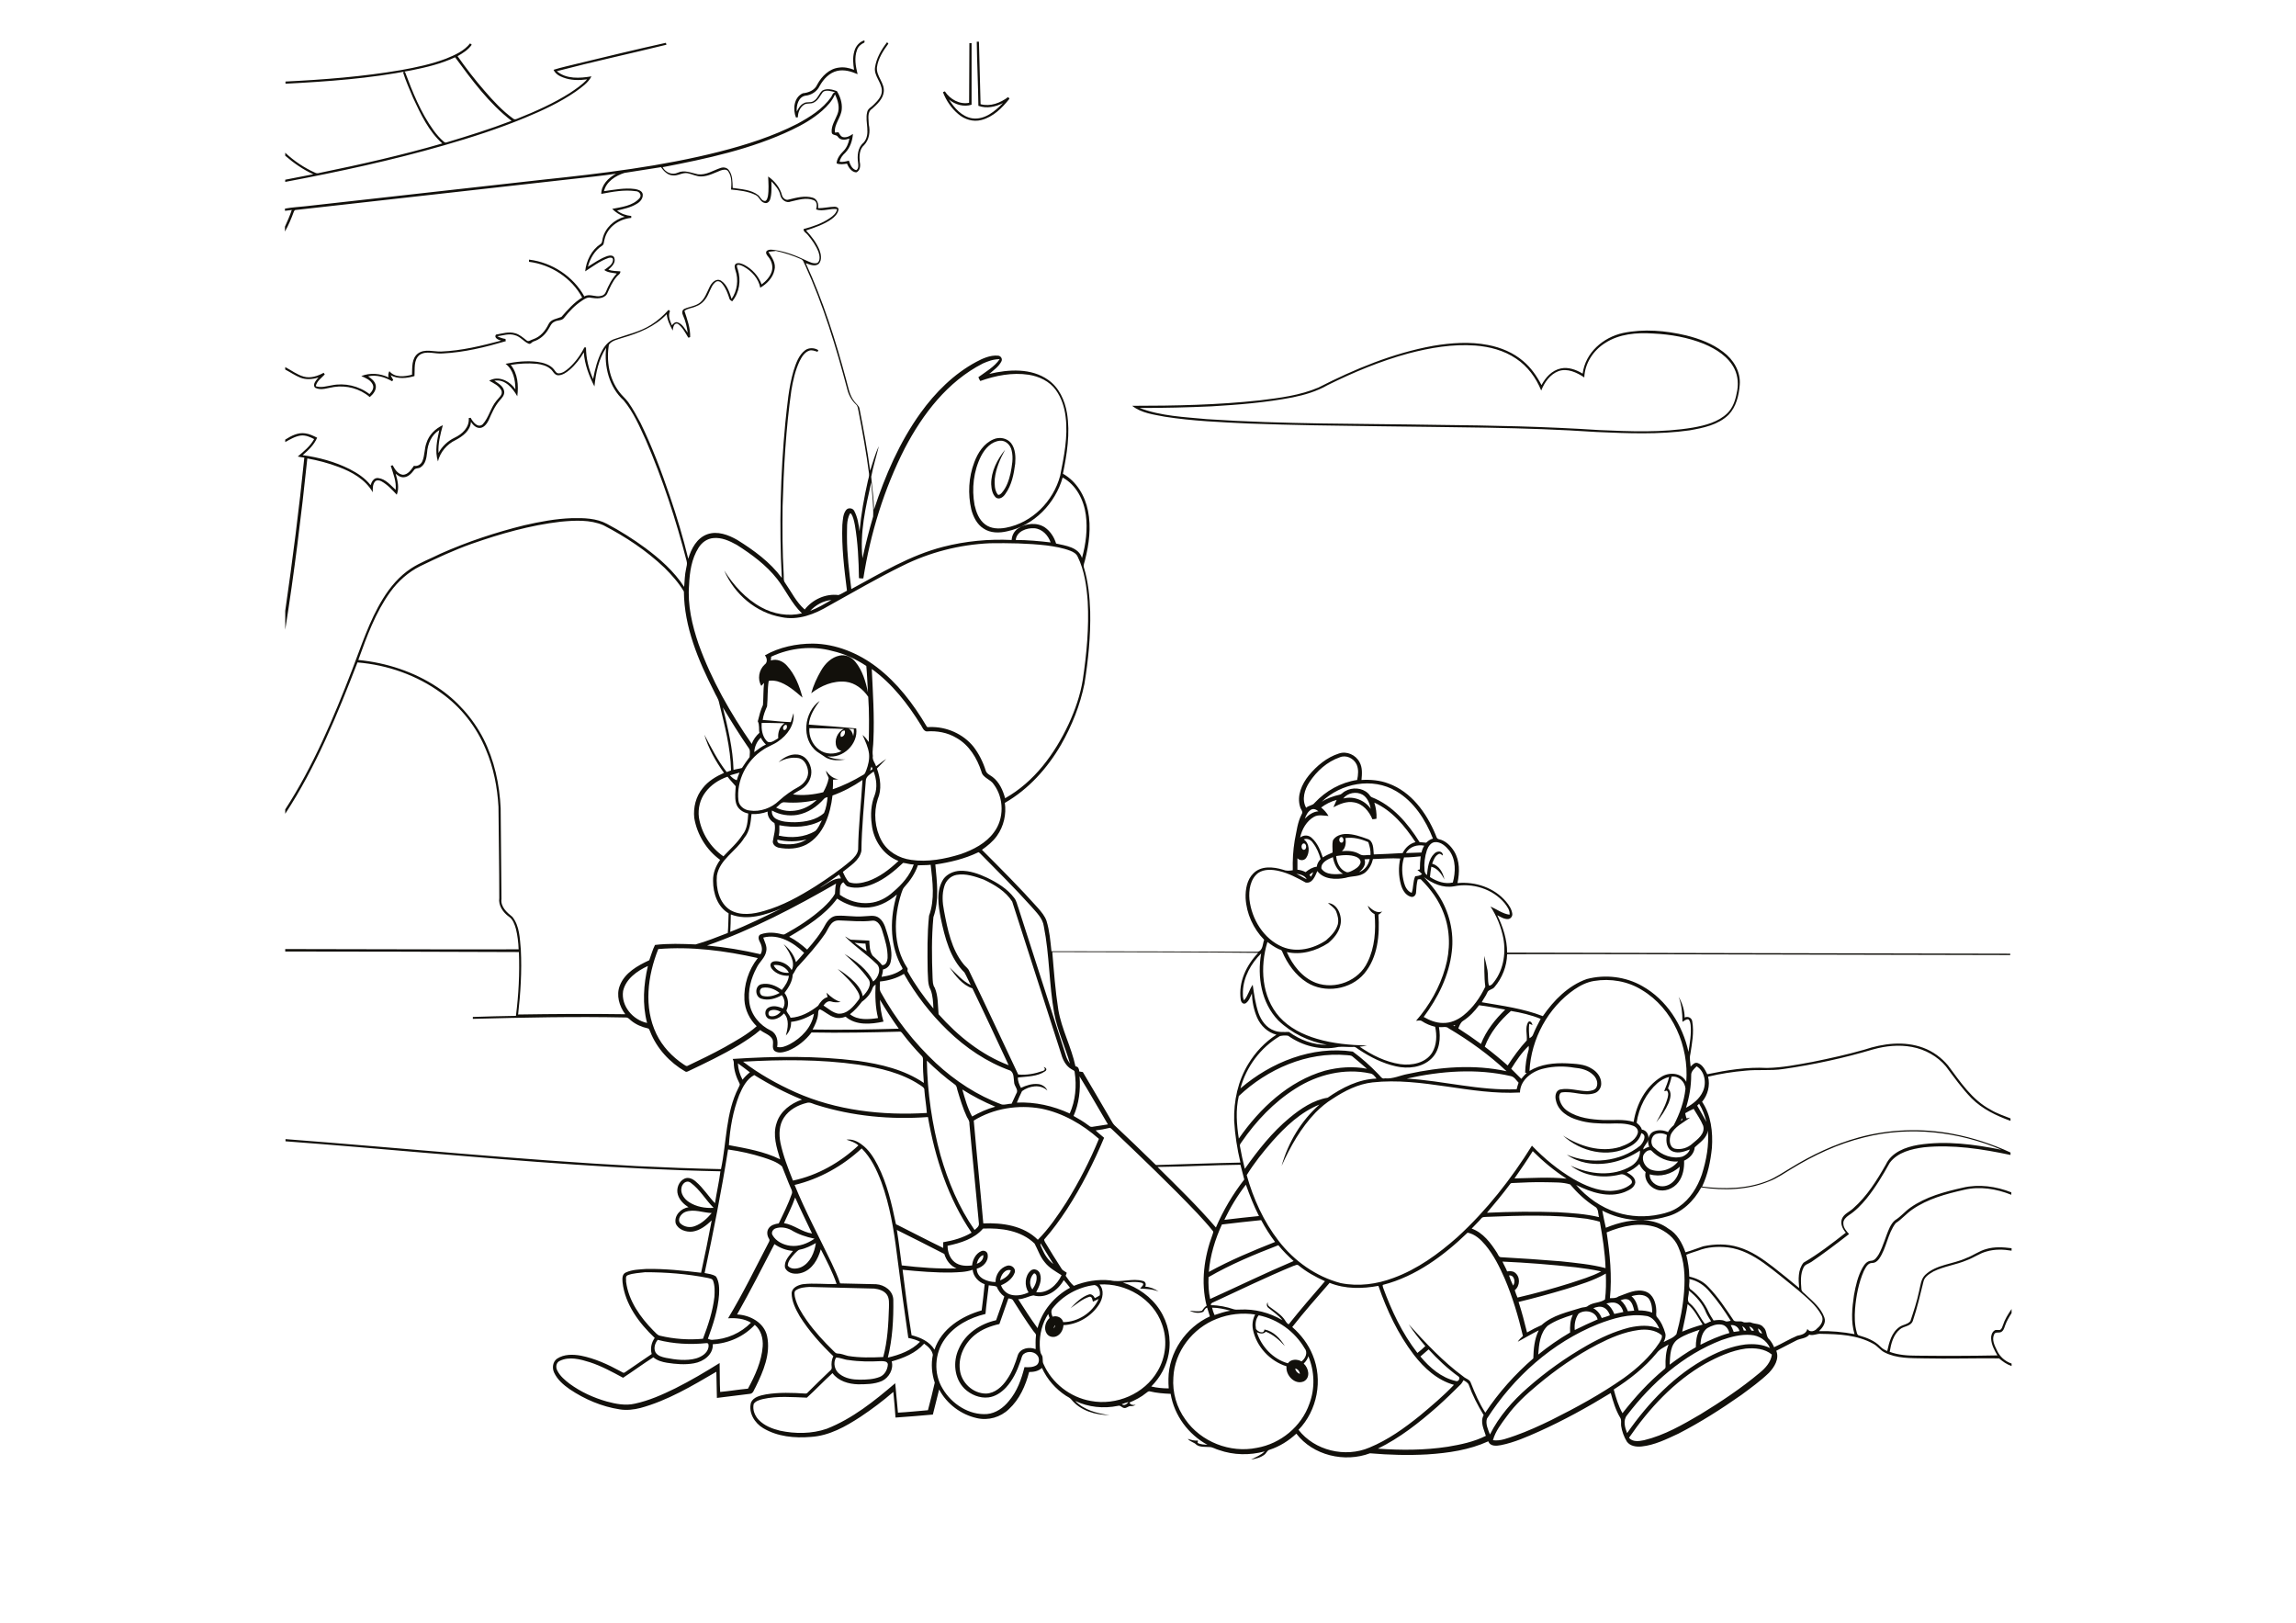 <?xml version="1.0" encoding="utf-8"?>
<!-- Generator: Adobe Illustrator 21.0.2, SVG Export Plug-In . SVG Version: 6.00 Build 0)  -->
<svg version="1.2" baseProfile="tiny" id="Layer_1" xmlns="http://www.w3.org/2000/svg" xmlns:xlink="http://www.w3.org/1999/xlink"
	 x="0px" y="0px" viewBox="0 0 842 595" overflow="scroll" xml:space="preserve">
<g>
	<path fill="#12100B" d="M308.4,270.2c1.1,0,1.7-1.3,1.4-2.3C308.6,267.7,307.9,269.2,308.4,270.2 M311.2,267.2
		c1,0.5,1.5,1.6,1.7,2.7c0.2-0.9,0.3-1.7,0.2-2.6C312.4,267.3,311.8,267.3,311.2,267.2 M296.8,267c-0.2,3,1.1,6.1,3.6,7.9
		c2.4,1.8,5.6,1.8,8.2,0.5c-0.8-0.3-1.5-0.7-1.8-1.5c-1-2.4,0.3-5.6,2.7-6.6C305.3,267.1,301,267.1,296.8,267 M299.6,275.6
		c-5.9-4.5-4.8-14.5,1-18.6c-1.9,2.6-3.7,5.4-4,8.7c5.8,0.4,11.6,0.9,17.4,1.4c0.8,5.7-4.9,11.2-10.6,10.2c2,1,4.3,1.2,6.6,1.2
		c-2.4,0.4-4.9,0.5-7.1-0.7C301.8,277.1,300.7,276.3,299.6,275.6 M588.6,125.8c-4.3,2.7-7.4,7.4-7.6,12.6c-2.7-1.8-6.2-3.5-9.5-2.3
		c-3.1,1.2-5.1,4.1-6.3,7.1c-1.9-4.7-5-8.9-9.2-11.7c-4.4-3-9.7-4.4-15-4.8c-8.3-0.6-16.5,0.8-24.5,2.9
		c-10.3,2.8-20.1,6.9-29.6,11.6c-4,2.3-8.4,3.6-12.8,4.5c-9.8,1.9-19.8,2.7-29.8,3.3c-8.8,0.4-17.6,0.6-26.4,0.6
		c7.9,3,16.4,3.3,24.7,4.1c28.2,1.9,56.4,1.6,84.6,2.1c19.8,0.2,39.5,0.6,59.3,1.9c11.4,0.5,22.9,1,34.3-0.9c4.5-0.8,9.3-2,12.7-5.3
		c2-2,2.9-4.7,3.4-7.4c0.7-2.9,0.5-6.1-0.8-8.8c-2.2-4.5-6.7-7.3-11.2-9.2c-5.9-2.4-12.3-3.5-18.6-3.8
		C600.2,121.9,593.8,122.4,588.6,125.8 M595.2,122.1c7.7-1.6,15.6-0.9,23.2,0.9c4.8,1.2,9.6,3,13.5,6c3.8,2.8,6.5,7.3,6.1,12.1
		c-0.3,3.9-1.3,8.1-4.1,11c-3.8,3.7-9.2,4.8-14.3,5.7c-11.3,1.6-22.8,1.1-34.2,0.6c-26.4-1.8-52.9-1.7-79.4-2.1c-16-0.2-32-0.4-48-1
		c-10.3-0.5-20.6-0.9-30.8-2.5c-4.1-0.8-8.6-1.3-12-4c15.6,0,31.2-0.3,46.8-2c7.3-0.9,14.7-1.8,21.5-4.7
		c13.3-6.8,27.3-12.6,42.1-15.3c6.6-1.1,13.5-1.6,20.1-0.3c4.7,0.9,9.3,2.8,13,6c2.8,2.4,4.9,5.4,6.6,8.7c1.5-2.8,3.8-5.4,7.1-6.1
		c2.8-0.6,5.7,0.5,8,1.9C581.4,129.3,587.9,123.7,595.2,122.1 M211.9,23.3c10.7-2.6,21.5-5.2,32.3-7.6c0.1,0.2,0.1,0.5,0.2,0.7
		c-13.4,3.3-26.9,6.2-40.2,9.7c3.5,3,8.5,2.6,12.7,1.9c-1.2,2.4-3.6,4-5.8,5.6c-5.8,4-12.1,6.9-18.6,9.6c-9.7,4-19.6,7.2-29.7,10.1
		c-19.1,5.5-38.6,9.7-58.2,13.4v-0.8c3.4-0.7,6.8-1.3,10.3-2c-3.7-1.7-7.2-4.1-10.3-6.8V56c3.2,3,6.9,5.5,10.9,7.3
		c0.5,0.3,1.1,0.3,1.7,0.1c15.1-3.1,30.2-6.5,45-10.8c-5-4.5-7.9-10.7-10.7-16.7c-1.3-3.1-2.7-6.2-3.7-9.4c0.2-0.1,0.5-0.2,0.7-0.2
		c2.8,7.5,5.8,15,10.5,21.5c1.1,1.5,2.3,2.9,3.7,4.1c0.3,0.3,0.7,0.5,1.1,0.3c8-2.4,16-4.9,23.8-7.9c-8.3-6.4-14.6-15-20.7-23.3
		c-5.1,2.4-10.6,3.7-16.1,4.8c-15.2,3-30.7,4.1-46.1,4.9v-0.8c14.2-0.7,28.4-1.8,42.4-4.2c5.6-1,11.2-2.2,16.5-4.2
		c3.2-1.3,6.6-2.8,8.8-5.6c0.2,0.2,0.4,0.3,0.6,0.5c-1.3,1.9-3.3,3.1-5.2,4.2c3.1,4.4,6.4,8.7,9.9,12.7c3.2,3.7,6.5,7.3,10.5,10.2
		c0.6,0.5,1.3,0.1,1.8-0.1c6.5-2.6,13-5.5,19-9.3c2.2-1.5,4.5-3,6.3-5c-2.9,0.4-6,0.4-8.8-0.7c-1.4-0.5-2.8-1.3-3.5-2.8
		C205.8,24.7,208.8,24.1,211.9,23.3 M358.2,15.3c0.3,0,0.5,0,0.8,0c0.2,7.6,0.4,15.2,0.6,22.9c3.6,1,7.3-0.5,10.1-2.6
		c0.2,0.2,0.4,0.4,0.5,0.6c-2.7,3.4-6,6.7-10.3,7.8c-3,0.8-6.2-0.2-8.5-2.2c-2.5-2.1-4.4-4.9-5.6-8c0.2-0.1,0.4-0.2,0.7-0.3
		c1.9,2.9,5.4,4.9,8.9,4.2c0.1-7.3,0-14.6,0.1-21.9c0.3,0,0.5,0,0.8,0c0,7.5,0,15,0,22.6c-2.8,0.9-6,0-8.3-1.9
		c2,3.1,4.7,6.3,8.6,6.9c4.5,0.6,8.3-2.6,11.2-5.6c-2.7,1.4-6,2.1-9,1C358.7,30.9,358.3,23.1,358.2,15.3 M411.4,514.9
		c0.8,0.7,1.9,0,2.4-0.8C413,514.3,412.2,514.6,411.4,514.9 M536.7,506.1c-0.3,0.5-0.6,1.1-1,1.5c-2.8,2.8-5.7,5.6-8.6,8.2
		c-6.7,5.9-13.8,11.5-21.8,15.4c8.5,0.6,17.1,0.6,25.6-0.7c4.8-0.8,9.6-1.8,14-4c-0.7-2.4-2.2-5.1-0.8-7.6
		c-2.2-3.6-4.1-7.3-5.5-11.2C538.3,507,537.4,506.5,536.7,506.1 M475,501.8c0.1,0.9,0.8,1.7,1.7,2C476.6,502.8,475.9,502,475,501.8
		 M306.6,497.8c-1.2,2-0.5,4.8,1.4,6.1c2.1,1.6,4.8,2,7.3,2c2.5,0,5-0.1,7.3-1c1.8-0.7,2.9-2.7,3-4.6c-0.1-1.2-1.6-1.2-2.5-1.2
		c-4,0.2-7.9,0.2-11.9-0.4C309.6,498.6,308.2,497.8,306.6,497.8 M520.9,497.4c3.4,4.1,7.7,7.8,13,9c1,0.4,1.8-1.2,0.9-1.7
		c-4-2.9-7.6-6.3-10.9-9.9C522.9,495.7,521.9,496.5,520.9,497.4 M625.4,500c-11.4,6.5-20.6,16.4-28,27.2c1.3,1.6,3.6,1.3,5.5,0.9
		c7.5-1.8,14.2-5.7,20.7-9.5c7.5-4.6,14.9-9.5,21.7-15.2c2.1-1.7,4.1-3.9,4.5-6.7c-2.6-2.2-6.3-2.5-9.6-2.2
		C635,495.2,630,497.5,625.4,500 M607.5,496.2c-4.4,5.3-9.9,9.6-15.7,13.3c0.8,3,1.7,6,3.2,8.7c4.6-5.9,9.6-11.4,15.4-16.2
		c0.3-0.2,0.4-0.5,0.4-0.9c-0.1-2.7,0.1-5.6,1.1-8.1C610.3,494,608.6,494.7,607.5,496.2 M327,499.2c0.8,2.8-1,6-3.6,7.2
		c-2.8,1.2-5.9,1.2-8.8,1.2c-3.4-0.1-7.2-1.2-9.3-4.1c-3.2,2.9-6.2,6.1-9.4,9c-5.4-0.2-10.8-0.7-16.1,0.5c-1.2,0.3-2.7,0.7-3.4,1.8
		c-0.5,2.1,0.4,4.3,1.8,5.8c2.1,2.2,5,3.3,7.8,4c5.6,1.2,11.7,1.2,17.2-0.7c9.4-3.7,17.5-10.2,25.1-16.7c0.3,3.6,0.7,7.2,1,10.8
		c3.7-0.2,7.3-0.6,11-0.9c0.9-3.3,1.7-6.7,2.5-10.1c-1.1-3.3-1.4-6.8-0.7-10.2c-0.3-1.8-1.8-3.1-3.2-4.1
		C335.8,496.2,331.3,498,327,499.2 M241.2,491.3c-1,1.2-1.6,3.1-0.8,4.6c0.8,1.3,2.4,1.7,3.8,2c3.6,0.7,7.5,1.2,11.1,0.2
		c2-0.6,4.1-1.9,4.5-4c0.1-0.6,0.2-1.7-0.7-1.6C253.1,493.1,247,492.8,241.2,491.3 M631.3,491.4c-14,5.4-25.6,15.7-34.6,27.5
		c-1.6,1.9-0.8,4.6,0,6.6c7.8-11.2,17.6-21.5,29.8-27.9c4.2-2.2,8.7-4,13.5-4.6c3.1-0.3,6.3-0.1,9.1,1.3c-1.2-2.8-4-4.6-7-4.8
		C638.4,489.2,634.7,490.2,631.3,491.4 M615.6,490.9c-3.2,2-3.1,6.2-3.3,9.5c3.1-2.3,6.2-4.5,9.6-6.4c0-2.2,0.3-4.5,1.4-6.4
		C620.6,488.5,617.9,489.4,615.6,490.9 M600.9,487.7c-5.4,0.7-10.4,2.9-15.1,5.3c-7.9,4.1-15.2,9.2-22,14.9
		c-4.1,3.4-8.1,7.1-11.2,11.4c-2,2.7-4.2,5.5-5.1,8.8c2.8,0.4,5.5-0.8,8.2-1.7c4.5-1.6,8.9-3.6,13.2-5.7c9.2-4.6,18.2-9.5,26.6-15.4
		c5-3.6,9.6-7.8,13-12.9c0.4-0.8,1.2-1.8,0.9-2.8C607,487.6,603.7,487.3,600.9,487.7 M644.7,487.1c0.1,0.9,0.5,1.8,1.5,1.9
		C646,488.2,645.4,487.5,644.7,487.1 M641.5,486.4c0.2,0.5,0.5,1,0.8,1.5c0.3,0,0.6,0.1,0.9,0.1C643,487.3,642.4,486.6,641.5,486.4
		 M638.9,486.3c0.2,0.5,0.5,1.1,0.6,1.6c0.3,0,0.6,0,0.9,0C640.1,487.2,639.6,486.6,638.9,486.3 M634.7,485.9
		c0.4,0.8,0.8,1.6,1.1,2.5c0.7-0.1,1.4-0.2,2.1-0.3C637.6,486.6,636.1,485.7,634.7,485.9 M386.4,487.1c0.3-0.3,0.5-0.8,0.6-1.2
		C386.6,486.2,386.5,486.6,386.4,487.1 M261.4,492.9c0.2,3.8-3.4,6.4-6.9,7c-3.3,0.6-6.7,0.3-9.9-0.2c-1.8-0.3-3.6-0.8-5-2
		c-3.8,2.4-7.4,5.1-11.1,7.5c-3.9-2.1-7.9-4.3-12.2-5.7c-3.5-1.1-7.5-2.2-11-0.5c-1.4,0.6-1.6,2.4-0.9,3.6c1,2,2.8,3.5,4.5,4.8
		c4.1,3,8.7,5.1,13.6,6.5c3.3,0.9,6.9,1.6,10.3,0.8c5.2-1.1,10.1-3.3,14.8-5.6c5.6-2.8,11-6,16.3-9.3c0.1,3.5,0,7.1,0.2,10.6
		c3.4-0.3,6.8-0.9,10.2-1.2c2.6-4.8,5-10,5.4-15.5c0.2-2.9-0.6-6-2.9-7.9C272.8,490.1,267.2,492.6,261.4,492.9 M626.1,487
		c-1.9,1.4-2.4,3.9-2.5,6.1c3.4-1.7,6.9-3.3,10.6-4.3c-0.3-1.4-1.3-2.9-2.9-3.1C629.5,485.4,627.7,486.1,626.1,487 M460.6,487.3
		c0.6,1,2.9,2.1,3.1,0.2c3.3,0.6,5.8,3.3,7.5,6.1c-2-2.2-4.2-4.2-7-5.3c-0.9,1-2.2,0.7-3.3,0.2c1.7,5.3,6,9.9,11.4,11.4
		c1.1-1.6,3.4-1.6,5-0.7c1.4-1,2.4-3.2,1.2-4.7c-3.6-6.2-9.9-10.8-16.9-12.2C460.4,483.7,460.3,485.7,460.6,487.3 M586.1,485.5
		c-16.9,6.8-31,19.4-40.8,34.7c-0.6,1.9,0.4,4,1.1,5.8c3.3-6.6,8.3-12.3,13.8-17.1c6.7-5.9,14-11.1,21.7-15.5
		c4.9-2.8,10.1-5.2,15.6-6.6c3.6-0.8,7.5-1.1,11,0.4c-0.9-2.1-2.5-4.5-5-4.7C597.5,481.6,591.6,483.4,586.1,485.5 M567.6,486.1
		c-2.9,2.7-3.2,6.9-3.5,10.6c3.7-3,7.6-5.7,11.7-8.1c-0.1-2.2,0-4.5,1-6.5C573.6,483.1,570.4,484.2,567.6,486.1 M446.2,483.6
		c-8.8,3.4-15.5,12-15.9,21.5c-0.4,5.5,1.2,11,4.4,15.4c5.7,8.2,16.4,12.4,26.2,10.4c8.7-1.5,16.4-7.8,19.3-16.2
		c2.1-5.6,1.9-11.9-0.4-17.4c-0.3,1.1-0.9,1.9-1.7,2.7c1.8,1.6,2.6,5.1,0.1,6.5c-3.3,1.5-6.8-2.2-6.4-5.5c-6.1-1.9-11-7.2-12.3-13.4
		c-0.4-1.9-0.1-3.9,0.8-5.6C455.6,481.3,450.7,481.8,446.2,483.6 M578.9,481.7c-1.2,1.7-1.6,3.9-1.4,6c2.8-1.4,5.6-2.7,8.4-3.9
		C585.1,480.7,581.1,480.1,578.9,481.7 M444.5,479.5c0.2,0.9,0.5,1.8,0.9,2.7c1.9-0.6,3.8-1.3,5.8-1.6
		C449,480,446.7,479.5,444.5,479.5 M584.3,479.7c1.5,0.8,2.5,2.1,3.1,3.6c1-0.3,2-0.6,3-1c-0.4-1.2-1.2-2.4-2.4-2.9
		C586.8,478.9,585.5,479.2,584.3,479.7 M618.9,478.2c-0.5,3.4-1.3,6.7-2,10.1c2.4-1,4.9-1.9,7.5-2.6
		C622.7,483.1,621.4,480.2,618.9,478.2 M589.1,478c1.4,0.9,2.3,2.3,2.9,3.8c1.1-0.2,2.2-0.5,3.3-0.7c-0.3-1.4-1.3-2.9-2.7-3.3
		C591.4,477.4,590.2,477.7,589.1,478 M594.3,476.8c1.3,1,2.1,2.5,2.7,4c0.8-0.1,1.5-0.1,2.3-0.2c-0.3-1.4-0.7-3-1.9-3.9
		C596.4,476.1,595.2,476.4,594.3,476.8 M369.8,476.1c-1.1,3.1-2.2,6.3-3.3,9.4c-3.2,0.7-6.4,1.9-9,4c-3.7,3-6.1,7.8-5.5,12.7
		c0.5,4.8,4.8,8.8,9.6,8.8c3.3-0.1,6-2.6,7.7-5.2c1.9-2.7,3-5.8,4-9c1-2.5,4.2-3,6.5-2.1c0-1.6-0.1-3.2,0.1-4.8
		c0.2-0.8-0.6-1.3-1-1.9c-2.6-3.6-5-7.4-7.4-11.2C371.1,476.2,370.4,476.2,369.8,476.1 M598.3,475.3c1.6,1.3,2.2,3.3,2.6,5.2
		c1.7,0,3.4,0.2,5,0.8c0-1.8-0.2-3.8-1.4-5.3C602.9,474.4,600.3,474.7,598.3,475.3 M619.3,473.2c0.3,1.6-1.1,3.7,0.5,4.8
		c2.4,2,3.5,5,5.4,7.4c0.8-0.1,1.5-0.7,2.3-0.9c-0.6-1-1.3-2-1.8-3.1C624.5,478.2,622.1,475.4,619.3,473.2 M291.9,473.1
		c-0.8,0.5-0.5,1.6-0.4,2.4c0.7,3.2,2.5,6,4.3,8.6c2.9,4.1,6.3,7.8,9.9,11.3c0.4,0.4,0.8,0.9,1.4,0.9c1.4,0,2.6,0.6,3.9,0.9
		c4.3,0.7,8.6,0.6,12.9,0.4c1.6-5.9,1.9-12,2.1-18.1c0-1.6,0.2-3.3-0.7-4.7c-1-1.5-2.9-2.1-4.7-2.3c-7.9-0.2-15.9-0.4-23.8-0.6
		C295.2,472,293.4,472.1,291.9,473.1 M362.6,471.3c-0.4,3.5-0.9,7-1.2,10.5c-5.8,1.4-11.4,4.3-14.9,9.2c-3.8,5.2-4.2,12.7-0.8,18.2
		c3.3,5.6,9.7,9.8,16.3,9.3c3.2-0.3,6-2.3,8-4.8c3-3.5,4.6-8,5.7-12.4c1.5,0.1,3.1,0.1,4.4-0.7c1-0.7,1.1-2.2,0.6-3.2
		c-1-1.8-3.7-2.2-5.3-0.9c-0.8,0.7-0.8,1.8-1.2,2.7c-1.2,3.5-2.8,6.9-5.3,9.6c-1.7,1.8-3.9,3.3-6.4,3.6c-3.2,0.4-6.5-1-8.8-3.2
		c-3.8-3.8-4.3-9.9-2.1-14.6c2.4-5.6,7.9-9.2,13.7-10.5c1-2.9,2.1-5.8,3-8.7c-1.3-0.9-2.2-2.2-2.8-3.6
		C364.6,471.4,363.6,471.5,362.6,471.3 M401.4,471.2c-6,0.7-11.8,3.9-15.5,8.7c-0.6,0.9-0.3,2,0.1,2.9c1.6-0.5,3.5,0.3,3.9,2
		c5.4,0,10.8-3.5,13-8.5c-0.7,0.3-1.3,0.7-2.1,1c-0.2-0.7-0.3-2-1.3-1.8c-2.6,0.8-4.7,2.7-6.9,4.2c1.9-2,4-4.1,6.6-5
		c1-0.4,1.9,0.4,2.3,1.3c0.6-0.3,1.2-0.6,1.8-1C403.6,473.6,403,471.5,401.4,471.2 M403.2,471c1.9,2.1,1.2,5.3-0.2,7.4
		c-2.8,4.3-7.8,7.3-13,7.5c-0.1,1.5-0.8,3.1-2.2,3.9c-1.3,0.8-3.2,0.5-4-0.9c-1.1-1.8-0.4-4.3,1.1-5.6c-0.2-0.5-0.3-1-0.5-1.5
		c-2.2,3.4-3.2,7.5-3.1,11.5c0.1,1.2,0,2.5,0.7,3.5c0.7,1,0.1,2.4,0.7,3.4c3.1,7,9.8,12.2,17.3,13.5c9.4,1.8,19.7-2.6,24.5-10.9
		c3.1-5.2,3.7-11.7,1.6-17.3C422.9,476.3,413,470.4,403.2,471 M473.9,486.6c3.2,2.8,5.9,6.3,7.5,10.3c3.8,9.1,1.7,20.3-5.2,27.4
		c5.9,7.6,17.1,10.3,26,6.5c6.8-2.8,12.8-7.1,18.5-11.7c4.3-3.6,8.6-7.2,12.5-11.3c-6.1-1.7-10.9-6.1-14.7-11
		c-5.8-7.6-9.9-16.3-13-25.3c-5.9,1.1-12.2,1.2-17.9-1.1C482.9,475.8,478.2,481.1,473.9,486.6 M379,475c-1.9,0.3-3.6,1.4-5.6,1.4
		c2.3,3.6,4.6,7.2,7.1,10.6c1.6-6.3,6.2-11.7,11.9-14.8c-0.7-1-1.5-1.9-2.3-2.8C387.9,473.3,383.5,476.3,379,475 M619.5,469
		c0.3,1.3-0.7,3.3,0.8,4c2.7,2.1,4.9,5,6.3,8.1c0.5,1.1,1.2,2.1,1.8,3.1c1.4-0.2,2.9-0.4,4.2,0.2c0.7,0.4,1.4,0,2.1-0.1
		c-2.3-3.7-4.8-7.3-7.7-10.6C625.1,471.4,622.6,469.6,619.5,469 M553.4,467.7c0.4,1.2,0.9,2.5,1.5,3.7
		C555.9,470.1,555.3,467.4,553.4,467.7 M574.2,472.7c-5.7,1.7-11.5,3.3-17.3,4.7c1.2,3.7,2.2,7.5,3.1,11.2c1.7-1,3.5-1.9,5.3-2.7
		c4.1-3.7,9.7-4.8,14.7-6.4c0.8-0.2,1.8-0.1,2.4-0.7c1.9-1.3,4.3-1,6.2-2.3c0.4-3.1,0.4-6.3,0.3-9.5
		C584.4,469.6,579.3,471.1,574.2,472.7 M379,467.1c-1.4,1.5-1.7,4-0.4,5.7c1-1.4,1.8-3.2,1.5-5C380,467.4,379.5,466.6,379,467.1
		 M230.2,467.6c-1,0.4-0.5,1.6-0.6,2.4c0.9,7,5.2,13,10,17.9c0.8,0.7,1.4,1.7,2.5,1.9c5.1,1.2,10.4,1.6,15.7,1.1
		c1.9-5,3.6-10.1,4.2-15.4c0.1-2,0.2-4-0.5-5.9c-0.3-0.8-1.3-0.8-1.9-1c-7.6-1.5-15.3-2.1-23-2.1
		C234.5,466.8,232.2,466.8,230.2,467.6 M366.8,469.5c1.6-0.7,3.4-1.9,3.9-3.7C368.6,465.1,366.9,467.7,366.8,469.5 M349,466.6
		c-6,0.1-12-0.4-18-1c1,8,2,16,3.3,24c3.2,0.8,6.6,2.3,8.4,5.3c2.5-7.6,9.9-12.3,17.3-14.4c0.4-3.2,0.8-6.4,1.1-9.6
		c-2.3-0.8-4.2-2.9-4.4-5.3C354.2,466.5,351.5,466.5,349,466.6 M474.3,464.2c-9.9,4.1-19.6,8.8-29.3,13.3c-0.5,0.2-1.1,0.5-0.9,1.1
		c2.9,0,5.7,0.6,8.4,1.5c0.7,0.2,1.4,0.1,2.2,0.1c5.4-0.3,10.9,1.1,15.6,3.9c-1.4-1.8-3.4-3.1-5.1-4.5c-0.7-0.5-0.8-1.4-0.3-2.1
		c-0.1,0.6,0.1,1.3,0.6,1.6c1.8,1.4,3.9,2.6,5.3,4.4c0.6,0.7,0.9,1.7,1.8,2.1c4.3-5.4,8.8-10.6,13.3-15.8c-3.5-1.6-6.8-3.4-9.7-5.8
		C475.6,463.5,474.9,464.1,474.3,464.2 M551,462.6c0.5,1.2,1.2,2.3,1.7,3.6c0.9-0.1,2-0.2,2.8,0.4c2.1,1.5,2,4.9,0,6.5
		c0.3,0.9,0.6,1.8,1,2.7c6.5-1.5,13-3.3,19.4-5.3c3.8-1.3,7.8-2.4,11.3-4.3c-3.1-0.7-6.2-1.1-9.3-1.5C568.9,463.7,560,463,551,462.6
		 M358.2,463.4c1.4-0.4,2.6-1.7,2.4-3.2C359.3,460.6,358.5,462.1,358.2,463.4 M622.7,458.6c-1.5,0.5-2.9,0.9-4.3,1.5
		c0.6,2.6,1.1,5.3,1.1,8c2.6,0.6,5.1,1.7,7,3.8c3.6,3.7,6.4,8,9.3,12.3c0.9,0.7,2.3,0,3.3,0.5c0.9,0.5,2,0,2.9,0.2
		c1.5,0.7,3.6,0.3,4.7,1.8c1.4,1.2,0.8,3.4,2.2,4.5c0.7,0.8,1.3,1.8,1.7,2.8c2.9-1.3,5.6-3,8.5-4.2c1.5-0.3,3.3-0.7,3.7-2.5
		c0.9,1.4,2.7,0.9,3.6-0.2c1.4-1.1,2.6-3,1.6-4.8c-2-3.8-5.5-6.5-8.7-9.3c-4.1-3.3-8.1-6.7-12.4-9.8c-3.9-2.8-8.3-5.2-13.2-5.8
		C630,457,626.2,457.2,622.7,458.6 M443.2,468.3c-0.1,2.7,0,5.4,0.6,8c10.2-4.6,20.2-9.5,30.6-13.9c-2-1.8-3.9-3.7-5.6-5.8
		C460,460,451.3,463.6,443.2,468.3 M381.6,455.9c-0.2,0.8,0.4,1.4,0.6,2.1c0.9,2.1,2.2,4.1,4.1,5.5
		C384.7,461,383.2,458.4,381.6,455.9 M293.4,458.2c-0.8,0.1-1.3,0.9-1.9,1.4c-1.1,1.3-2.6,2.7-2.6,4.5c1.1,1.5,3.5,1.2,5,0.5
		c3.3-1.6,4.8-5.4,5.3-8.8C297.4,456.8,295.5,457.8,293.4,458.2 M507.3,471.1c-0.5,0.1-0.1,0.7-0.1,1c3.1,8.5,7,16.8,12.6,24
		c1-0.8,2-1.6,2.9-2.5c-2.2-2.6-4.3-5.2-6.1-8c6.2,6.8,12.6,13.7,20.1,19.2c0.9,0.8,2.3,1,2.7,2.3c1.5,3.8,3.1,7.5,5.3,10.9
		c4.9-7.4,10.9-14.1,17.6-19.9c0.1-3.5,0.4-7.1,2-10.3c-2.6,1.3-5.1,2.8-7.7,4.2c0.5-0.8,1.2-1.5,1.9-2.1
		c-1.7-7.2-3.8-14.3-6.7-21.1c-1.9-4.3-4-8.6-7.1-12.3c-1.7-2-3.8-4-6.5-4.5C529.6,460.3,519.3,468,507.3,471.1 M328.9,451
		c0.7,4.3,1.2,8.6,1.8,13c6.7,0.8,13.4,1.3,20.1,1.1c-2.3-0.9-3.8-3-4.5-5.3C340.5,456.8,334.7,453.9,328.9,451 M347.5,456.8
		c0,2.2,0.8,4.6,2.6,6c1.8,1.4,4.2,1.5,6.4,1.2c0.2-2.1,1.3-4.3,3.3-5.2c1-0.5,2.3,0.1,2.4,1.2c0.4,2.5-1.7,4.6-4,5.2
		c0,3.5,4,4.9,6.9,4.9c-0.1-2.6,1.7-5.3,4.3-6c1.5-0.4,3.3,1,2.7,2.6c-0.8,2.2-2.9,3.7-5,4.6c0.6,1.7,2,3.1,3.8,3.5
		c2.1,0.5,4.4,0,6.3-0.9c-1.6-2.4-1.4-6.1,0.8-8c1.2-1,3-0.2,3.4,1.2c0.8,2.3-0.3,4.7-1.4,6.7c4.2,0.6,7.7-2.7,9.3-6.2
		c-2.2-1.4-4.6-2.7-6.2-4.8c-1.7-2-2.5-4.6-3.7-6.8c-4.9-4.8-12.3-5.8-18.9-5.5C357.4,454.2,352.3,455.8,347.5,456.8 M284.5,450.4
		c-1,0.3-1.8,1.5-1.2,2.5c1.3,2.3,4,3.6,6.5,3.9c3.2,0.4,6.3-0.8,8.9-2.6c-3-0.6-6-1.6-8.6-3.2C288.3,450.1,286.3,449.8,284.5,450.4
		 M589.2,451.9c1.2,8,2,16,1.2,24.1c1.1,0,2.2,0.1,3.1-0.6c3.2-1.1,6.6-3,10-1.8c2.8,1,3.8,4.2,3.9,6.9c0.1,0.8-0.3,1.9,0.3,2.5
		c1.5,1.7,2.4,3.8,3,5.9c0.3,1.1-0.1,2.2-0.6,3.2c1.6-0.9,3.5-1.4,4.7-2.9c1.4-5.1,2.4-10.3,2.8-15.6c0.4-5.5,0.2-11.2-2.1-16.3
		c-1.4-3.5-4.6-5.8-7.9-7.2C601.6,448,594.9,449.5,589.2,451.9 M448.1,449c-2.5,5.5-4.3,11.3-4.8,17.4c7.8-4.3,16-7.7,24.3-11
		c-1.9-2.5-3.6-5.2-5.1-8C457.7,447.9,452.9,448.4,448.1,449 M545.3,446.2c-0.7,0.1-1.5-0.1-2,0.5c-1.1,1.3-2.4,2.5-3.6,3.8
		c4.2,1.5,7,5.3,9.3,8.9c0.4,0.6,0.6,1.6,1.5,1.6c7.3,0.4,14.6,0.9,21.9,1.5c5.5,0.6,11.1,1.1,16.4,2.5c-0.2-5.7-1.1-11.4-2.1-17
		c-1.6-0.5-3.2-0.8-4.8-1.1C569.9,445.3,557.6,445.7,545.3,446.2 M251.3,444.4c-1.5,0.6-3.1,2.7-1.8,4.2c1.4,1.3,3.5,1.7,5.3,1
		c2.5-0.9,4.5-2.8,6.2-4.8C257.8,444.7,254.5,443.2,251.3,444.4 M291.6,439.1c-1.1,3.2-2.7,6.3-4.1,9.4c3.7,0.6,6.6,3.3,10.3,3.8
		C295.7,447.9,293.6,443.6,291.6,439.1 M449,447.3c4.2-0.5,8.5-1,12.7-1.4c-1.9-3.7-3.4-7.6-4.8-11.5
		C453.8,438.4,451.2,442.7,449,447.3 M554.5,433.8c-0.4,0-0.6,0.2-0.8,0.5c-2.7,3.6-5.5,7-8.4,10.4c8.6-0.4,17.3-0.5,25.9-0.2
		c5.1,0.3,10.2,0.6,15.2,1.8c-0.4-1.3-0.1-3.2-1.6-3.9c-3.4-2.2-6.4-5-9-8.1c-2.9-0.9-6-0.7-8.9-0.8
		C562.8,433.4,558.6,433.6,554.5,433.8 M249.9,435.6c-0.4,2.1,1.1,4.1,2.8,5.2c2.6,1.7,5.9,2.3,9,2.1c-2.9-2.9-5-6.7-8.4-9.2
		C251.7,432.5,250.1,434.1,249.9,435.6 M605,430.6c-0.2,2.4,2.3,4.5,4.7,4.4c3.7-0.1,6.2-3.8,6.3-7.2
		C613.1,430.6,608.8,431.7,605,430.6 M424.5,427.9c7.3,7.2,14.7,14.4,21.4,22.2c2.7-6.3,6.2-12.2,10.4-17.6c-0.4-1.8-1-3.6-1.4-5.4
		C444.8,427.2,434.7,427.8,424.5,427.9 M555.4,432.1c6.4-0.1,12.8-0.6,19.1,0.1c-4.5-2.9-8.6-6.3-12.4-10.1
		C560,425.5,557.7,428.8,555.4,432.1 M602.6,423.8c-0.5,2,0.8,4.1,2.6,5c3.6,1.4,7.8,0.1,10.2-2.9c-3.7,0.3-7.4-1.4-9.9-4.1
		C604.2,421.5,603,422.7,602.6,423.8 M267,421.5c-2.4,15.2-5.4,30.3-8.6,45.3c1.4,0.3,3,0.4,4.2,1.3c1.2,1.9,1.2,4.4,1.1,6.6
		c-0.4,5.6-2.2,11-4.1,16.2c0.5,0.2,1,0.4,1.5,0.4c5.4-0.2,10.6-2.5,14.3-6.3c-2.5-1.5-5.5-1.8-8.4-1.6c5.5-9.1,10.1-18.6,15-28
		c0.2-0.4,0.3-0.8,0-1.2c-0.7-1.1-0.9-2.7-0.1-3.8c0.8-1.2,2.3-1.6,3.7-1.8c1.7-3.6,3.5-7.1,4.8-10.9c0.3-0.8-0.2-1.6-0.5-2.3
		c-1.1-2.5-2-5.1-3.1-7.7c-1.9-1.7-4.5-2.5-6.9-3.3C275.8,423.1,271.4,422.1,267,421.5 M316,421.1c-6.9,6.4-15.4,11.2-24.6,13.4
		c4,9.8,9,19.1,13.6,28.7c1.1,2.4,2.3,4.9,3.1,7.4c4.4,0.1,8.8,0.2,13.2,0.3c3.1,0.2,6.2,2.4,6.3,5.7c0.1,7.1-0.3,14.3-2,21.2
		c4.3-1,8.7-2.6,11.8-5.8c-1.3-0.7-2.8-1.1-4.3-1.4c-1.5-10.3-2.9-20.6-4.2-30.8c-1.1-8.9-2.6-17.9-5.7-26.4
		C321.5,428.9,319.4,424.5,316,421.1 M602.6,421.5c0.7-0.4,1.4-0.8,2.2-1c-0.3-0.8-0.5-1.7-0.4-2.6
		C604.2,419.3,602.7,420.2,602.6,421.5 M607.3,415.8c-2,0.8-2.3,4-0.5,5.2c2.6,2.6,6.6,4.1,10.2,3.1c1.2-0.5,2.3-1.4,2.7-2.6
		c-1.9,0.7-4,1.5-6,0.8c-2.5-0.8-2.9-3.8-2.4-6.1C610.1,415.5,608.6,415.4,607.3,415.8 M683.5,417.1c-9.4,2.3-18.3,6.5-26.5,11.5
		c-2.7,1.6-5.3,3.5-8.3,4.6c-7.8,3.2-16.5,3.4-24.8,2.2c-2.7,5-7.1,9.3-12.7,10.7c-7.8,2.3-16.4,1.6-23.6-2.2
		c0.4,2.1,0.8,4.2,1.3,6.3c4.9-2,10.3-3.3,15.7-2.6c2.6,0.4,5.1,1.3,7.2,2.9c3.2,1.8,5.1,5.3,6.3,8.7c2.2-0.6,4.3-1.5,6.5-2.2
		c4.2-0.9,8.7-1,12.9,0.3c4.8,1.4,8.9,4.3,12.8,7.3c3.2,2.5,6.4,5.1,9.5,7.7c-0.3-3.1-0.5-6.7,1.6-9.3c5.5-3.2,10.5-7.1,15.5-11
		c-1.2-1.4-2.1-3.3-1.4-5.1c0.7-1.8,2.7-2.5,4.1-3.8c5.1-4.5,8.7-10.3,12-16.1c2.1-4.5,7.2-6.4,11.9-7.2c10.2-1.6,20.5-0.2,30.5,1.8
		C718.2,414.9,700.3,412.8,683.5,417.1 M626.3,414.5c-0.3,2.8-2.9,4.4-4.8,6.2c-0.2,2.3-1.9,4-3.9,4.9c0.1,2.7-0.4,5.7-2.1,7.9
		c-1.8,2.4-5.1,3.7-8,2.7c-2.6-0.9-4.7-3.7-4-6.4c-1-0.8-1.8-1.8-2.3-3c-1.3,1.3-2.9,2.4-4.6,3.1c1.4,0.8,3.2,1.9,3.1,3.8
		c-0.4,1.9-2.3,2.7-3.9,3.4c-5.9,2.3-12.4,0.1-17.8-2.6c4,4.6,9.2,8.3,15,10.1c5,1.6,10.5,1.8,15.6,0.7c2.5-0.5,5-1.3,7.1-2.8
		c4.1-2.8,6.8-7.2,8.4-11.8C625.8,425.3,626.8,419.9,626.3,414.5 M401.8,414.5c1,1,2.1,1.8,3.1,2.7c-3.8,9.1-8.3,18-13.7,26.3
		c-2.5,3.8-5.1,7.4-8.1,10.8c-0.4,0.3,0,0.8,0.1,1.1c2,3.3,4,6.6,6.1,9.8c0.4,0.7,1.3,1,1.9,1.5c-0.1,0.3-0.2,0.7-0.4,1.1
		c0.9,1.3,1.8,2.7,3,3.7c4.2-1.7,8.8-2.5,13.4-2c3.9,0.9,8-0.9,11.9,0.2c1,0.2,1.3,1.2,0.9,2.1c1.8,0.1,3.5,0.8,4.9,1.8
		c-2.1-0.9-4.5-1-6.8-1.1c0.4-0.6,1.9-1.6,0.7-2.1c-2.3-0.6-4.7-0.2-7-0.1c5.4,1.7,10.4,5.2,13.5,10c3.1,4.7,4.3,10.6,3.3,16.1
		c-0.8,4.5-3.1,8.7-6.4,12c2.1,0.5,4.2,0.7,6.4,0.7c-0.1-1.2-0.1-2.3-0.1-3.5c0.1-9.7,6.4-18.9,15.2-22.9c-0.3-1.1-0.7-2.1-1-3.2
		c-0.8,0.2-1,0.9-1.4,1.5c-1.6,0.7-3.5,0.4-5-0.4c1.5,0.1,3.1,0.5,4.5,0c0.5-0.7,1-1.4,1.7-1.8c-2.2-8.7-0.9-17.9,2.2-26.2
		c0.1-0.4,0.4-0.9,0.1-1.2c-1.8-2.3-3.8-4.4-5.7-6.5c-10.1-10.6-20.7-20.7-31.3-30.8c-0.3-0.2-0.6-0.7-1-0.5
		C405.2,414,403.5,414.3,401.8,414.5 M616.4,411c0.2-0.1,0.4-0.3,0.6-0.4c-0.1-0.2-0.2-0.4-0.2-0.6
		C616.7,410.4,616.5,410.7,616.4,411 M618,408.2c0.1,0.6,0.3,1.3,0.5,1.9c0.4-0.1,0.9-0.2,1.3-0.3c-2.5,1.9-5.7,3.3-7.1,6.3
		c-0.6,1.7-0.6,4.5,1.5,5.1c2.3,0.5,4.8-0.3,6.5-1.9c1.9-1.6,4.7-3.6,3.9-6.5c-0.9-2.2-2.3-4.2-3.5-6.2
		C620.1,407,619,407.6,618,408.2 M357.1,410.9c1.1,12.6,2.4,25.1,3.5,37.7c7-0.3,14.8,0.8,20,6c4.1-4.1,7.4-9,10.5-13.8
		c4.6-7.4,8.6-15.2,11.9-23.2c-6-5.3-13.2-9.5-21.2-11.1C373.4,405,364.4,406.4,357.1,410.9 M622.4,405.4c1.1,2,2.3,3.9,3.4,6
		c-0.6-2.3-1.4-4.6-2.7-6.7C622.9,405,622.6,405.2,622.4,405.4 M295.9,404.4c-3.3,0.8-6.5,2.5-8.4,5.4c-1.8,2.7-1.9,6.1-1.3,9.2
		c1,4.8,2.8,9.4,4.6,13.9c9-1.9,17.3-6.6,24-12.9c-1.2-1.1-2.8-1.6-4.4-2.1c2-0.3,3.9,0.5,5.5,1.7c2.7,1.9,4.5,4.8,6,7.7
		c3.4,6.7,5.1,14,6.6,21.3c0,0.4,0.4,0.5,0.7,0.6c5.6,2.8,11.1,5.7,16.7,8.4c0-0.7,0-1.4,0-2.1c3.6-0.6,7.2-1.6,10.4-3.5
		c-8.6-12.6-13.4-27.4-16-42.4c-13.7,1-27.6-0.3-40.7-4.4C298.3,404.9,297.1,404,295.9,404.4 M352.9,399.5c1,3.4,1.9,6.8,3.6,9.9
		c2.7-1.5,5.5-2.8,8.5-3.6C360.7,404,356.7,401.9,352.9,399.5 M613,394.8c-0.3,1.5-0.8,2.9-1.3,4.3c1.5,1.4,0.9,3.7,0.2,5.4
		c-1.1,2.5-2.7,4.9-4.5,7c1.5-2.7,3.1-5.4,4-8.4c0.3-1,0.7-2.3-0.1-3.2c-0.3,0.1-0.7,0.2-1,0.2c0.7-1.7,1.4-3.4,1.8-5.2
		c-1.6,0.4-3,1.2-4.2,2.2c-4.2,3.7-6.9,9-7.7,14.6c0.8,0.7,1.6,1.4,1.9,2.5c1.7,0.2,2.8,2,2.3,3.7c0.2-1.3,1-2.7,2.3-3.1
		c1.6-0.6,3.4-0.4,5,0.3c0.5-1,1.3-1.8,2.1-2.5c2.2-4.2,3.8-8.7,4.3-13.3C618,396.6,615.5,394.4,613,394.8 M395.9,394.7
		c0.4,4.9-0.2,10-2.2,14.5c1.8,1,3.7,2.1,5.4,3.4c0.4,0.3,0.8,0.7,1.4,0.6c1.9-0.3,3.9-0.6,5.8-0.9
		C402.8,406.4,399.5,400.5,395.9,394.7 M271.1,401.5c-2.3,5.9-3.4,12.2-3.8,18.4c6.4,1.2,12.9,2.3,18.8,5.2
		c-1.3-4.3-2.8-8.9-1.3-13.3c1.3-4.3,5.2-7.2,9.3-8.6c-6.1-2.5-11.9-5.5-17.5-9C273.8,395.7,272.3,398.7,271.1,401.5 M515.9,395.5
		c13.5,0.8,26.7,4.5,40.3,3.9c0.2-0.8,0.4-1.6,0.7-2.4c-0.8-0.8-1.5-2.1-2.8-2.4C541.6,391.7,528.4,392.7,515.9,395.5 M475.2,399.1
		c-8,5-14.6,12-19.9,19.7c-0.3,0.4-0.7,0.9-0.6,1.4c0.5,2.8,1.1,5.6,1.8,8.4c4.8-6.8,10-13.4,16.4-18.7c4.1-3.4,8.7-6.5,14-7.4
		c5.3-3.7,11.4-6.8,17.9-7c-0.6-0.8-1.3-1.8-2.4-1.9C493.1,391.6,483.2,394,475.2,399.1 M622.2,391c-0.9,0.9-2.1,1.9-2,3.3
		c0,4-0.7,8.1-1.9,11.9c2.6-1.4,5-3.3,6.2-6C625.9,397.1,625.2,392.8,622.2,391 M566.2,391.8c-4.2,0.9-8.7,4.1-8.8,8.8
		c-18.2,1-35.9-5.7-54.1-3.7c-5.3,0.6-10.2,3.1-14.6,6c-2.3,1.4-4.3,3.1-6.2,5c-5.4,5.6-9.3,12.5-12.5,19.6
		c2.4-8.6,7.2-16.6,13.9-22.5c-6.9,2.8-12.4,8-17.3,13.5c-3.4,3.9-6.7,8-9.4,12.4c2.4,8.6,6.2,17,11.7,24.1
		c5.7,7.4,13.7,13.1,22.8,15.5c6.5,1.3,13.2,0.4,19.3-1.9c8.8-3.2,16.5-8.8,23.5-15c10.7-9.8,19.7-21.3,27.3-33.5
		c4.5,4.7,9.6,8.9,15.2,12.2c4.2,2.4,8.8,4.4,13.6,4.4c2.6-0.1,5.4-0.7,7.5-2.5c0.8-0.7,0.2-1.7-0.5-2.2c-1-0.7-2.2-1.8-3.6-1.3
		c-6.1,1.5-13,0.6-18-3.3c6.9,3.3,15.6,4.2,22.3,0.1c1.9-1.2,3.3-3.3,3.1-5.6c-5.7,3.8-12.9,5.8-19.7,4.5c-2.5-0.5-5-1.5-7.1-3
		c8.7,3.7,19.5,2.7,26.9-3.3c1.1-1.1,2.7-3.9,0.4-4.6c-0.5,2.2-2.2,3.9-4.2,4.9c-7.9,4.4-18.1,1.9-24.5-4c6.1,3.9,13.7,6.3,20.8,4.2
		c2.5-0.9,5.5-2.1,6.5-4.8c0.6-1.3-0.4-2.6-1.6-3c-2.7-1-5.7-0.9-8.6-0.8c-3.9,0-7.9-0.1-11.6-1.3c-3.6-1-7.3-3.3-8.1-7.2
		c-0.4-1.4-0.2-3.5,1.5-4c3.4-0.7,6.7,0.6,10.1,0.6c1.2-0.1,2.8-0.3,3.3-1.5c0.7-1.6-0.1-3.5-1.4-4.6c-1.8-1.7-4.4-2.3-6.8-2.5
		C573.8,390.9,569.9,390.9,566.2,391.8 M270.6,389.9c0.1,2.1,0.7,4.1,1.7,6c0.8-1,1.7-1.9,2.7-2.7
		C273.6,392.1,272.1,391,270.6,389.9 M339.9,388.9c0.2,11.7,1.9,23.4,5,34.7c2.8,9.7,6.7,19.1,12.5,27.4c0.7-0.6,1.7-1.3,1.6-2.3
		c-1.1-12.2-2.4-24.4-3.5-36.7c0.1-0.9-0.5-1.7-0.9-2.4c-1.5-3.2-2.5-6.6-3.5-9.9c-0.2-0.7-0.2-1.5-0.9-2
		C346.6,395.1,343.2,392.1,339.9,388.9 M272.5,389.3c5.9,4.5,12.5,8.2,19.2,11.2c15,6.7,31.9,8.6,48.2,7.6c-0.2-2.8-0.7-5.5-0.9-8.3
		c0.1-1-1-1.5-1.7-2c-6.7-4.4-14.6-6.2-22.4-7.4C300.8,388.4,286.6,388.5,272.5,389.3 M454.3,401.9c-1.2,5.1-0.8,10.4,0,15.6
		c7.7-11.1,18.3-21.1,31.6-24.9c5-1.3,10.3-1.7,15.4-0.7c-1.7-1.5-3.5-3-5.3-4.5c-0.6-0.5-1.4-0.4-2.1-0.5
		C479.3,385.6,464.8,392,454.3,401.9 M554.2,391.9c1.2,1.2,2.5,2.5,3.7,3.7c0.6-0.8,1.3-1.5,2-2.2c-0.2,0-0.4,0-0.6-0.1
		c0.1-2.8,0.5-5.7,1.3-8.4c0.1-0.5,0-0.9,0-1.4C558,386,556,389,554.2,391.9 M527.7,376.6c0.7,4,0.3,8.7-2.8,11.6
		c-3.4,3.3-8.6,3.8-13,2.8c-4.9-1.1-9.4-3.4-13.5-6.1c-0.7-0.4-1.3-1.2-2.3-1c-1.8,0.1-3.5-0.2-5.3,0c-6.4,1.4-13.2-0.4-18.4-4.1
		c-1-0.2-2-0.1-3,0.1c-7.1,4.2-12.4,11.3-14.5,19.2c11.2-9.6,26.3-15.7,41.2-13.5c3.3,2.4,6.4,5.2,9.3,8.2c0.8,0.7,1.3,2,2.5,1.6
		c2.9,0.3,5.6-1.1,8.4-1.6c11.9-2.6,24.3-3.6,36.2-1c-6.4-6-13.6-11.2-21.2-15.7C530.4,376.2,529,376.8,527.7,376.6 M532.9,376.1
		c0.2,0,0.3,0.1,0.5,0.2c0.1-0.1,0.2-0.3,0.3-0.4C533.4,375.9,533.2,376,532.9,376.1 M554.1,370.7c-4.1,3.6-7.7,8-9.6,13.1
		c2.9,2.2,5.7,4.5,8.4,6.9c2.1-3.2,4.4-6.4,7-9.2c0.2-2.2-0.7-4.6,0.5-6.7c0.8-0.8,1.5,0.4,1.6,1.1c-0.4-0.2-0.8-0.4-1.2-0.5
		c-0.2,1.8-0.1,3.5,0.1,5.3c0.5-0.3,1.1-0.7,1.3-1.3c0.8-2,1.8-3.9,2.8-5.8C561.6,372.2,557.8,371.3,554.1,370.7 M282.4,370.6
		c-0.8,0.4-0.8,1.8,0.1,2c1.5,0.3,2.9-0.5,3.8-1.6C285.2,370.4,283.7,370,282.4,370.6 M536.6,374.3c-1,0.6-1.4,1.8-1.8,2.8
		c2.8,1.8,5.6,3.7,8.3,5.7c1.9-4.9,5.2-9,8.9-12.6c-3.2-0.6-6.4-1.2-9.6-1.6C540.8,370.8,538.9,372.8,536.6,374.3 M322.7,366.6
		c0.1,2.7,0.5,5.4,1.3,8c-4.6,1-10.1,1.5-13.9-1.8c-1.3,0.5-2.8,0.7-4.2,0.2c-1.9-0.6-3.4-2.1-5.2-2.9c-0.8,0.3-0.6,1.2-0.7,1.9
		c-0.2,2-1.1,3.8-2,5.5c10.5,0.2,21.1,0,31.6-0.3C327.1,373.7,324.8,370.2,322.7,366.6 M279.7,362.2c-1.5,0.3-1.3,2.7,0.1,3
		c2,0.5,4.3-0.1,6.1-1.1C284.2,362.7,281.9,361.8,279.7,362.2 M320,362.3c-0.7,2.1-2.2,3.8-3.9,5c-1.3,1.7-2.7,3.3-4.4,4.6
		c2.9,2.3,6.9,1.9,10.3,1.4c-1-4-1.1-8.2-0.9-12.3C320.6,361.4,320.2,361.7,320,362.3 M584.6,359.7c-2.6,0.4-5,1.6-7.2,3.1
		c-9.7,6.7-15.9,18.1-16.5,29.9c4.1-2.5,9-3,13.7-2.8c3.1,0.2,6.5,0.2,9.2,2c1.9,1.1,3.4,3.1,3.4,5.3c0.1,1.5-0.9,3.1-2.3,3.6
		c-4,1.4-8.2-0.9-12.3-0.2c-0.7,0.3-0.8,1.2-0.8,1.8c0.2,2,1.4,3.9,3.1,5c3.9,2.6,8.7,3.1,13.2,3.3c3.7,0.1,7.4-0.4,11,0.7
		c1-6.5,4.4-13,10.1-16.5c2.9-1.9,7.5-1.6,9.2,1.8c1-13-4.9-26.9-16.3-33.7C597,359.8,590.6,358.7,584.6,359.7 M322.7,359.9
		c0.1,1.4-0.4,2.9,0.4,4.1c5.3,9.6,12.1,18.3,20.1,25.8c7,6.5,15.2,11.9,24.2,15.2c1.2,0.2,2.4-0.3,3.6-0.3c0.6-1.2,1.1-2.5,1.7-3.7
		c1-1.4-0.8-2.7-0.8-4.2c-0.2-1.4,0-3.2-1.3-4.2c-8.7-3.1-16.5-8.4-23.1-14.8c-6.3-6.1-11.7-13.1-16-20.7
		C328.9,358.7,325.8,359.6,322.7,359.9 M228.5,363.4c-0.8,5.5,3.6,10.6,8.8,11.7c-1.8-6.8-1.3-14.1,0.3-20.9
		C233.7,356,229.5,358.9,228.5,363.4 M283.7,353.9c0.9,2.1,3.5,3,5.6,2.8C288.4,354.7,285.8,353.5,283.7,353.9 M455.8,363.6
		c0,1.1-0.1,2.2,0.4,3.2c1.5-1.6,1.9-3.9,3.2-5.7c0.5,3.5,1,7,2.1,10.3c1,2.8,2.9,5.5,5.8,6.5c1.7,0.7,3.6,0.5,5.4,0.5
		c4,2.9,8.9,4.8,13.9,4.7c-6.6-1.2-12.9-4.2-17.8-8.9c-6.2-6.4-7.8-16-6.3-24.6C458.8,353.3,456,358.2,455.8,363.6 M385.9,349.1
		c0.6,7.1,1.1,14.1,2.2,21.1c1.2,7.2,4.8,13.7,6.3,20.8c1.1,0.1,1.3,1,1.4,1.9c0.4,0.1,0.9,0.1,1.3,0.2c3.4,5.7,6.7,11.4,10.1,17.2
		c0.5,0.8,0.8,1.6,1.5,2.3c5,4.7,10,9.5,14.9,14.3c0.1,0.1,0.3,0.3,0.5,0.3c10.3-0.3,20.5-0.7,30.8-0.9c-1.2-5-2-10.1-2.3-15.3
		c-0.2-7.3,1.4-14.7,5.2-20.9c2.6-4.3,6.1-8,10.3-10.7c-3.2-0.8-5.8-3.3-7.1-6.3c-1.2-2.8-1.8-5.8-1.9-8.8c-0.6,1.3-1.1,2.8-2.3,3.6
		c-1,0.5-1.7-0.5-1.8-1.4c-0.9-6.4,2.1-12.6,6.4-17.1C436.1,349.1,411,349.2,385.9,349.1 M241.4,348c-3.9,9.8-5.4,21.3-0.7,31.1
		c2.2,4.6,5.8,8.4,10,11.2c0.5,0.3,1,0.8,1.5,0.5c4.6-2.2,9.2-4.4,13.7-6.9c4-2.3,8.1-4.5,11.6-7.6c-2.6-2.5-4.3-6-4.5-9.6
		c-0.3-5.5,1.5-11.1,4.9-15.4C265.9,348.6,253.6,347,241.4,348 M313.4,345.7c1.5,1,2.9,2.1,4.4,3.1c-0.2-0.9-0.3-1.9-0.4-2.8
		C316,346,314.7,345.8,313.4,345.7 M279.9,343.8c0.5,1.6,1.5,3.2,1.1,5c-0.4,2.4-2.5,3.9-3.5,6c-2.1,3.9-3.3,8.4-2.7,12.8
		c0.6,4.6,3.9,8.4,7.9,10.3c2.2,1.1,2.7,3.8,2.3,6c1.6,0.4,3.2-0.3,4.6-1c4.3-2.3,8.1-6.2,8.9-11.2c-2.6,1.5-5.4,2.7-8.4,3
		c0.1,1.9-0.6,3.7-1.9,5c0.7-2.6,1.4-5.9-0.7-8.1c-1.3,1.5-3.5,2.7-5.5,2c-1.6-0.6-1.8-3.1-0.4-4c1.7-1.1,3.8-0.6,5.5,0.2
		c1-1.5,0.7-3.5-0.4-4.9c-2.2,1.3-5,2.1-7.5,1.3c-2.4-0.7-2.5-4.7,0-5.3c2.6-0.6,5.4,0.5,7.5,2.1c1.2-1.5,2.4-3.2,2.6-5.2
		c-2.3,0.1-4.7-0.7-6.2-2.5c-0.5-0.6-0.8-1.5-0.3-2.2c0.6-0.7,1.6-0.7,2.5-0.6c2,0.3,4,1.4,5,3.2c0.6-0.9,0.6-2.1,0.4-3.2
		c-0.6-2.3-1.9-4.4-3.3-6.3c2,1.7,3.8,3.9,4.5,6.6c1-1.1,2.1-2.3,3-3.4C291,345.6,285.5,342.3,279.9,343.8 M302.3,342.8
		c-2.8,4-6.1,7.7-9.4,11.3c-1,0.9-1.4,2.2-2.2,3.3c-0.1,2.5-1.5,4.7-3,6.7c1.4,1.8,1.7,4.3,0.7,6.4c0.2,0.9,1.2,1.7,1.5,2.7
		c3.7-0.2,7.2-2.1,10.1-4.4c0.8-1.3,1.8-2.7,3.5-3.2c-0.1-0.5-0.3-1-0.4-1.6c1.5,1.5,3.2,2.8,5.2,3.4c-1.2,0.2-2.5,0.2-3.6-0.2
		c-1.1-0.3-2.1,0.6-2.7,1.5c1.7,1.1,3.3,2.6,5.4,3c3.3,0.2,5.6-2.6,7.4-5c0.9-0.9,0.2-2.3-0.3-3.2c-1.9-3.2-4.7-5.7-7.3-8.2
		c1.7,1,3.3,2.2,4.8,3.5c1.9,1.7,3.9,3.8,4.4,6.5c1.6-1.6,3.7-4.4,1.9-6.5c-2.4-3.4-5.5-6.2-8.6-9c4.1,2.5,8.4,5.6,10.5,10.1
		c1.9-1.3,3.3-4.9,1.1-6.6c-3.6-3.5-7.9-6.3-11.4-9.9c0.9,0.3,1.6,1.3,2.7,1.2c2.1,0.1,4.2,0.2,6.2,0.3c0.1,1.9,0.1,3.9,1.2,5.5
		c1.2,1.1,2.5,2.2,3.5,3.5c1.4,0.1,1.9-1.5,2-2.6c0.1-3.4-0.9-6.6-1.9-9.8c-0.5-1.8-1.6-4.2-3.8-3.9c-4,0.5-8.1,0-12.1-0.1
		C304.4,337.4,303.8,340.9,302.3,342.8 M268,335.3c0,2.1-0.1,4.3-0.2,6.4c6.4-2.5,12.6-5.6,18.8-8.6
		C280.9,335.4,274.2,337.7,268,335.3 M317.1,332.8c-3.6,0-7.1-1.3-10.1-3.3c-4.5,6.1-11.2,10.2-17.6,14c2.4,1.2,4.6,2.9,6.6,4.7
		c2.5-2.8,4.9-5.8,6.7-9.2c0.9-1.6,2.3-3.1,4.2-3.2c3.2-0.2,6.4,0.5,9.7,0.2c1.9,0,4.1-0.7,5.8,0.6c2.1,1.6,2.5,4.4,3.3,6.8
		c0.8,3,1.7,6.2,0.9,9.4c-0.3,1.4-1.4,2.4-2.8,2.7c0,0.9-0.3,1.9-0.5,2.7c2.7-0.4,5.5-1.1,7.7-2.9c-0.1-0.7-0.7-1.3-0.9-1.9
		c-3.9-7.8-3.7-17.2-1.2-25.4C325.6,330.9,321.5,332.9,317.1,332.8 M259.3,346.7c6.6,0.6,13.1,1.7,19.6,3.2c0.9-1.4,0.5-3.2-0.3-4.6
		c-0.5-0.9-0.7-2.3,0.4-2.7c2.5-0.9,5.3-0.7,7.8,0c0.4,0.1,0.8,0.1,1.1-0.1c4.9-2.7,9.7-5.8,13.9-9.6c1.7-1.6,3.3-3.2,4.4-5.2
		c0.1-1.2,0.1-2.5,0.4-3.7C291.5,332.7,275.9,340.9,259.3,346.7 M522.2,321.6c1.9,2.1,3.8,4.2,5.3,6.6c4,6.1,5.8,13.6,4.9,20.8
		c-1,8.8-5.1,16.9-10.3,23.9c2.1,1.2,4.5,2.2,7,2.2c2.8,0.1,5.5-1.1,7.6-2.8c3.5-2.8,6.1-6.5,8-10.5c-0.5-3.7-0.3-7.5-0.4-11.3
		c0.5,1.8,0.8,3.5,1.2,5.3c0.3,1.8,0,3.7,0.5,5.5c0.4,0.3,0.9-0.2,1.2-0.4c4-4.5,5.2-11,4.1-16.9c-0.8-4.1-2.4-8.1-4.7-11.6
		c2.3,1,4.5,2.7,7,3c0.2-1.6-0.9-3-1.8-4.2c-4.4-5.3-11.9-7.6-18.6-6.2C529.2,325.7,525.3,324,522.2,321.6 M350.8,320.8
		c-2.2,0.4-3.9,2.1-4.5,4.2c-0.9,2.9-0.7,6-0.1,9c1.3,6.8,2.7,14.1,7.2,19.6c0.6,0.8,1.6,1.4,2,2.4c6.1,12.6,12,25.3,18,38
		c3.1,0.3,6.2-0.3,9-1.3c0.8-0.2,1.1-0.9,0.3-1.4c0.8,0,1.5,0.9,0.6,1.5c-2.9,2-6.6,1.9-10,2.3c-0.1,1.3,0.5,2.6,1.1,3.8
		c1.9-0.9,4.1-1.6,6.2-1.4c1.5,0.1,2.9,1,3.5,2.4c-2.6-2.5-6.7-1.7-9.3,0.2c-0.7,1.4-1.3,2.8-1.9,4.2c6.7-0.3,13.3,1.2,19.4,4
		c2.1-4.7,2.6-10.1,1.8-15.2c0-0.6-0.7-0.7-1.1-1c-2-1.1-3.2-3.3-3.8-5.5c-6-18.7-12-37.3-18-56c-2.4-3.8-6.5-6.2-10.5-8.1
		C357.6,321.4,354.2,320.2,350.8,320.8 M300.5,325.6c2.6-1.2,4.8-3.6,7.9-3.5c-0.2-0.5-0.4-0.9-0.7-1.4
		C305.3,322.4,302.9,324.1,300.5,325.6 M475.4,320.4c1.3,0.6,2.5,1.4,3.8,2C478.5,321,476.8,320.6,475.4,320.4 M480.2,320.8
		c0.2,0.2,0.3,0.4,0.5,0.7c0.4-0.5,0.7-1.1,0.9-1.7C481,320.1,480.6,320.4,480.2,320.8 M336.6,317.3c-1,3-2.8,5.6-4.9,7.9
		c-0.6,0.6-0.8,1.4-1.1,2.2c-2.9,8.9-3.2,19.4,2.1,27.5c0.4,0.4-0.1,1,0.2,1.4c2.7,4.8,5.9,9.3,9.4,13.5c-0.1-2.3-0.2-4.7-1-6.8
		c-1.2-2.1-0.9-4.7-1.1-7c-0.1-6.7-0.2-13.5,0.5-20.2c2.2-6,1.3-12.5,0.6-18.7C339.8,317.3,338.1,317.2,336.6,317.3 M331.2,316.4
		c-3.2,3-6.7,5.9-10.7,7.6c-3,1.3-6.4,2-9.5,1.1c-0.8-0.2-1.2-1-1.7-1.6c-1.6,0.8-1.2,3.1-1.3,4.6c3.1,2.2,7,3.4,10.9,3
		c3.3-0.3,6.3-1.9,8.7-4.1c3.2-2.7,6.1-6,7.5-10C333.7,317,332.4,316.5,331.2,316.4 M500.4,315.1c0.7,1.9-0.6,3.6-2,4.7
		c2.1-0.7,3.5-2.7,3.9-4.8C501.7,315,501,315.1,500.4,315.1 M503.5,315c-0.4,1.8-1.3,3.5-2.7,4.8c-2.1,1.8-4.9,1.3-7.4,2.1
		c-3.5,0.7-8,0.6-10.3-2.5c-0.8,1.8-1.8,4.7-4.3,4.2c-3.1-1.7-6.2-3.4-9.7-4.2c-2.5-0.6-5.5-0.8-7.7,0.7c-2.9,2.2-3.5,6.3-3.2,9.7
		c0.8,7.2,5.2,14.5,12.1,17.4c5.3,2.2,11.4,0.7,16-2.4c1.8-1.6,3.6-3.4,4.3-5.8c0.4-1.6,0-3.3-0.6-4.8c-0.6-1.4-2-2.1-3-3.1
		c3.7,0.3,5.4,5.1,4.5,8.3c-0.6,2.6-2.4,4.7-4.4,6.4c-4.4,2.9-10,4.5-15.2,3.3c2.1,4.8,5.7,9.4,10.7,11.3c7,2.6,15.7-0.7,18.9-7.6
		c2.7-5.4,3.1-11.7,2.6-17.6c-1.2-0.6-2.1-1.7-2.5-3.1c1.4,1.3,3.2,3,5.3,2.1c-0.4,0.5-0.9,0.9-1.4,1.2c0.5,7.4-0.2,15.6-5.2,21.6
		c-5,5.9-14.5,7.4-21.1,3.2c-4.1-2.6-7.1-6.8-9-11.3c-0.2-0.6-0.8-0.7-1.3-0.9c-1.5-0.7-2.8-1.6-4.1-2.6c-2.8,9.1-2.2,20.1,4.4,27.5
		c3.6,4,8.6,6.5,13.7,8c6,1.8,12.2,2.3,18.4,2.5c-0.9,0.2-1.8,0.3-2.7,0.4c4.5,3.1,9.5,5.6,14.9,6.4c4.2,0.6,9.3-0.4,11.7-4.2
		c1.7-2.8,1.8-6.4,1.1-9.5c-1.7-0.4-3.4-1.1-4.9-2.1c-0.6-0.4-1.4-0.1-2.1-0.1c4.9-5.6,8.7-12.3,10.7-19.4
		c1.9-6.5,1.9-13.7-0.6-20.1c-1.7-4.6-4.7-8.7-8.1-12.1c-0.3-0.5-0.9-0.3-1.4-0.2c-0.4,1.5-0.5,3.1-0.6,4.7c0,1-0.9,2-2,1.6
		c-2-0.6-3.1-2.7-3.6-4.6c-0.8-3-0.9-6.3-0.2-9.4C510.2,314.6,506.9,314.9,503.5,315 M484.6,318.5c1.7,2.5,5.3,2.1,7.9,1.9
		c-2.2-1.2-3.3-3.8-3.7-6.1C487.1,315,484.3,316.2,484.6,318.5 M514.9,314.4c-1,3-0.8,6.3,0,9.3c0.4,1.5,1.2,3.1,2.8,3.7
		c0.7-1.9,0.4-4.1,1.3-6.1c0.9-0.1,1.8-0.2,2.5-0.8c-0.5-0.5-1.1-1.1-1.7-1.5c0.3-0.1,0.6-0.1,0.9-0.2c0-1.6,0.1-3.2,0.3-4.8
		C519,314.2,517,314.4,514.9,314.4 M490,313.9c0.2,2.3,1.3,4.9,3.6,5.8c0.7,0.4,1.5-0.1,2.2-0.4c1.2-0.6,2.6-1.4,3.1-2.8
		c0.3-1.1-0.6-1.9-1.5-2.3C495.1,313.3,492.5,313.5,490,313.9 M343,317c0.6,6.4,1.5,13.1-0.7,19.3c-0.7,7.4-0.6,14.8-0.3,22.3
		c0.1,1.2,0,2.5,0.8,3.6c1.3,3,1.1,6.5,1.4,9.7c7.1,8,15.7,14.9,25.7,18.7c-4.4-9.4-8.8-18.9-13.3-28.2c-3.7-1.2-6.2-4.6-8.4-7.7
		c2.5,2.3,4.7,5,7.8,6.5c-0.8-1.5-1.5-3.2-2.3-4.6c-5.3-5.2-7.2-12.8-8.7-19.9c-0.9-4.7-1.8-10.1,1-14.4c1.4-1.9,3.8-2.9,6.1-3
		c3.5-0.1,6.8,1.1,10,2.6c3.7,1.8,7.3,4,9.8,7.3c0.9,1.1,1.1,2.5,1.6,3.8c5.8,18.1,11.7,36.3,17.5,54.4c0.3,0.9,0.8,1.8,1.4,2.6
		c-1.8-6.2-4.6-12.1-5.8-18.5c-1.9-10.5-1.7-21.3-3.8-31.8c-0.4-3-2.7-5.1-4.6-7.3c-6-6.7-12.4-13-18.7-19.4
		c-0.3-0.2-0.6-0.7-0.9-0.4C353.8,314.9,348.4,316.2,343,317 M515.6,312.8c1.9,0,3.8-0.2,5.7-0.2c0.2-0.9,0.5-1.7,1-2.5
		C519.8,309.6,516.9,310.4,515.6,312.8 M477.9,309.3c-0.8,0.4-0.8,2,0.1,2.3C479.4,311.8,479.3,309,477.9,309.3 M523.3,311.7
		c-0.8,2.4-1.1,4.9-0.9,7.4c0,0.7,0.4,1.4,0.9,1.8c0.3-2.7,0.6-5.9,2.7-7.9c1-1.1,3.2-1.1,3.1,0.7c-0.5-0.3-1-0.9-1.6-0.5
		c-1.3,0.7-1.8,2.2-2.3,3.5c2.6,0.7,4,3.3,4.5,5.8c-1-2-2.5-4.1-4.8-4.7c-0.2,1.3-0.4,2.5-0.5,3.8c2.5,1.6,5.5,2.7,8.4,2
		c1-3.8,1.2-8.3-1.3-11.7c-1.3-1.6-3.1-3.3-5.3-3.1C524.8,308.9,523.8,310.3,523.3,311.7 M285.1,307.9c-0.2,0.6,0.1,1.2,0.8,1.4
		c3.3,0.6,7,0.4,9.9-1.5C292.3,308.7,288.6,308.7,285.1,307.9 M478.1,307.8c2.2,1.4,2.3,4.8,0.9,6.8c-0.8,1.1-2.4,1-3.2,0.1
		c0,1.4,0,2.8,0,4.2c1,0.1,2.1,0.4,3,0.9c1.2-1,2.5-1.8,4.1-2c0.1-1.1,0.7-2,1.4-2.8c-0.6-2.1-1.4-4.1-2.8-5.9
		C480.9,308.1,479.5,307.2,478.1,307.8 M493.4,307.3c0.3,1.7,0.1,3.7-1.3,4.8c2.2-0.2,4.5-0.1,6.5,1.1c1.2,0.8,2.7,0.2,4,0.3
		c0.1-1.6-0.3-3.2-0.8-4.7C499.1,307.6,496.2,306.9,493.4,307.3 M491.6,307c-0.7,0.4-0.6,2,0.4,2C493.1,308.9,492.8,306.5,491.6,307
		 M285.8,302.6c0,1.3,0.1,2.5-0.2,3.8c4.5,1,9.4,0.7,13.4-1.7c1.1-1,1.7-2.6,2.4-3.9C296.7,303.4,291,303.6,285.8,302.6
		 M480.8,296.9c-1.2,0.7-1.8,2-2.3,3.3c1.4-1.4,3.1-2.6,5-2.7C482.7,296.8,481.7,296.4,480.8,296.9 M484.5,296.1
		c1.1,0.9,2,1.9,2.7,3.1c-1.8-0.1-3.7-0.6-5.3,0.3c-2.7,1.5-4.5,4.6-5.1,7.6c1.3-1,3.1-1,4.3,0.2c2.1,1.9,3.1,4.5,4,7.1
		c1.1-0.7,2.4-1.3,3.6-1.8c0-1.5-0.2-3,0.1-4.4c0.9-1.7,3-2.4,4.9-2.4c2.6,0,5.2,0.9,7.7,1.8c2.4,0.7,2.2,3.7,2.4,5.7
		c3.5-0.1,7-0.3,10.6-0.5c0.9-1.9,2.6-3.5,4.7-4c-3.9-5.9-8.6-11.6-15.1-14.5c0.6,1.9,0.9,3.9,0.8,5.9c-0.5,0.1-1,0.2-1.5,0.2
		c-1.2-2.9-3.5-5.7-6.8-6.2c-2.6-0.5-5.2,0.6-7.5,1.8c0.4-0.9,0.8-1.8,1.2-2.7C488,293.9,486.1,294.9,484.5,296.1 M287.9,294.2
		c-1.5-0.3-2.2,1.3-3.3,1.9c4.9,2.6,11.1,1,14.9-2.8C295.7,294.2,291.8,294.5,287.9,294.2 M302.2,292.9c-2.6,2.9-5.9,5.2-9.8,5.9
		c-3.1,0.5-6.5,0-9.3-1.6c-0.2,1.2,0.4,2.4,1.4,3c2.1,1.2,4.7,1.3,7.1,1.3c3.7-0.1,7.8-0.8,10.6-3.4c0.8-1.8,1.1-3.9,1.3-5.8
		C303.1,292.4,302.5,292.5,302.2,292.9 M492.6,292.8c3.8-1,7.9,0.6,10.1,3.8c-0.4-2-1.2-4.1-3-5.2
		C497.4,290.1,494.2,290.7,492.6,292.8 M484.7,294c2-1.3,4.3-2.1,6.6-2.6c0.8-0.2,1.3-1,2-1.3c2.6-1.5,6.2-1.3,8.4,0.8
		c0.5,0.4,0.7,1.1,1.3,1.4c7.7,3,13.3,9.6,17.6,16.5c0.8,0,1.6,0.2,2.4,0.2c0.7-0.6,1.5-1.3,2.5-1.5c-2.7-6.9-7-13.6-13.5-17.4
		C503.3,284.9,491.7,287.2,484.7,294 M305.3,291.7c-0.8,6.8-3.2,14.5-9.6,18c-3.1,1.6-6.8,1.8-10.3,1.1c-1-0.3-2-1.1-2-2.2
		c0.3-2.2,1.2-4.6,0.6-6.8c-1.5-0.8-2.6-2.4-2.5-4.2c-1.9,0.7-3.9,1-5.9,0.9c-0.3,3.1-0.6,6.3-2.7,8.8c-3,4.9-9,7.8-10,13.8
		c-0.4,4.6,0.8,10,4.9,12.6c3.8,2.2,8.5,1.5,12.5,0.3c6.7-1.9,12.8-5.3,18.7-9c4.5-2.9,8.9-5.9,13-9.4c1.2-1.1,2.5-2.4,2.7-4.1
		c0.1-8.5,1.1-17,1.6-25.5C312.8,288.4,309.2,290.3,305.3,291.7 M258.7,290.5c-2,2.6-2.8,6-2.4,9.2c0.9,5.7,4.2,11,9,14.3
		c2.4-2.6,5.1-4.9,7-7.9c1.8-2.2,1.9-5.1,2.1-7.8c-2.1-0.4-4-1.8-4.5-3.9c-0.5-2-0.2-4.1-0.1-6.1c-1-1.2-2.1-2.3-3-3.5
		C263.6,285.9,260.7,287.8,258.7,290.5 M267.7,284.3c0.7,0.8,1.5,1.5,2.5,1.8c0.3-1,0.6-1.9,1-2.8C270,283.6,268.9,284,267.7,284.3
		 M317.5,286.4c-0.6,8.5-1.5,17-1.6,25.6c-0.7,3.6-4.2,5.5-6.8,7.7c0.6,1.3,1.2,2.8,2.3,3.8c2.2,0.8,4.7,0.3,6.9-0.4
		c4.3-1.5,7.9-4.3,11.2-7.4c-5.5-2.1-9.2-7.6-9.8-13.4c-0.5-3.6-0.3-7.4,1.1-10.8c1-2.8,0.6-5.9-0.4-8.6
		C319.1,283.9,317.5,284.7,317.5,286.4 M319.1,282.6c0.3-0.2,0.6-0.4,0.9-0.6c-0.1-0.3-0.2-0.6-0.4-0.9
		C319.4,281.6,319.2,282.1,319.1,282.6 M491.3,277.7c-4.6,1.6-8.4,5-11.1,9.1c-1.8,2.7-2.9,6.4-1.2,9.4c0.9-0.9,2.4-0.8,3.1-1.8
		c4.1-4.4,9.6-7.5,15.6-8.4c0.4-1.9,0.6-3.9-0.2-5.7C496.4,278,493.6,276.7,491.3,277.7 M276.6,275.8c1.4-1,2.7-2.1,4.3-2.8
		c-0.8-0.7-1.4-1.6-1.9-2.5C277.6,271.8,276.7,273.8,276.6,275.8 M287.5,267.7c0.9,0.1,1.4-1.2,0.9-1.9
		C287.5,265.6,286.7,267.1,287.5,267.7 M279.3,265.1c-0.1,2.2,0.2,4.7,1.7,6.4c1.2,1.6,3.1-0.1,4.4-0.8c-0.2-2.1,0.5-4.3,2.3-5.5
		C284.8,265.2,282.1,265,279.3,265.1 M265.1,259.4c1.8,7.5,3.7,15.1,3.9,22.9c1-0.3,2.1-0.4,3.1-0.7c0.9-1.4,1.8-2.7,2.8-4
		c0-1.1,0.4-2.5-0.4-3.4C271.1,269.3,268.1,264.4,265.1,259.4 M319.7,245.3c0.4,8.7,1,17.4,0.6,26.1c0,2-0.5,3.9-0.2,5.8
		c-0.3,1.4,0.8,2.6,1.2,3.8c1.3-0.9,2.4-1.9,3.7-2.7c-1.1,1.2-2.3,2.3-3.4,3.5c1.3,3.6,1.8,7.7,0.3,11.2c-1.6,5-1.1,10.7,1.4,15.3
		c2.2,4,6.4,6.4,10.8,7c6.1,0.9,12.4-0.3,18.2-2.1c4.6-1.6,9.3-4,12.2-8c3.8-5,3.7-12.5,0-17.5c-1.2-2-4.1-2.4-4.6-4.8
		c-1.6-4.9-4.5-9.7-9.1-12.3c-3.3-2-7.2-2.7-11-2.4c-1.1-0.2-1.5-1.4-2-2.2C333,258.2,327.2,250.7,319.7,245.3 M282.8,240.8
		c0,0.5-0.1,0.9-0.1,1.4c2.2-0.8,4.5,0.3,5.9,1.9c3,3.3,4.6,7.5,5.7,11.7c-2.8-2.4-5.7-5-9.3-6c-1-0.2-2.2-0.4-3.1-0.1
		c-0.5,3.1-0.3,6.2-0.6,9.3c-0.7,1.6-1.4,3.3-1.6,5c3.4,0.2,6.9,0.7,10.3,0.8c0.4-1.1,0.6-2.2,1-3.3c0.5,4.3-2.3,8.1-5.7,10.4
		c-1.7,1.2-3.7,1.8-5.4,3c-6.1,3.9-9.9,11.3-9.1,18.6c0.2,2,2.1,3.5,4.1,3.7c3.9,0.6,8-0.9,10.8-3.6c2.2-2,4.6-3.7,7.2-5.1
		c2.1-1.2,3.8-3.5,3.4-6c-0.3-1.9-1.3-4-3.3-4.5c-2.6-0.5-5.3,0.2-7.5,1.5c2.1-2,5.1-3.5,8-2.6c2.3,0.7,3.7,3.1,4,5.4
		c0.3,2.5-0.9,5-2.8,6.5c-1.2,1-2.7,1.5-3.9,2.5c3.7,0.5,7.5,0.1,11.1-0.8c0.9-1.6,1.7-3.4,2-5.2c-0.3-0.9-0.9-1.7-1-2.7
		c1.1,1.5,2.6,3,4.6,3.1c-0.6,0.1-1.3,0.2-2,0.2c0,1.2,0,2.4-0.1,3.5c3.9-1.3,7.7-3.2,11.2-5.3c0.7-0.3,0.8-1.1,1.1-1.7
		c0.7-1.9,1.2-3.9,1-6c-0.3-2.4-1.4-4.7-2.4-6.9c0.9,0.7,1.6,1.6,2.3,2.6c0.1-5.5,0.2-11.1-0.2-16.6c-1.9-2.8-4.8-5.1-8.2-5.5
		c-4.6-0.5-9.1,1.4-12.7,4.2c0.8-2.9,2.1-5.7,3.6-8.3c1.5-2.6,3.8-4.9,6.8-5.5c2.2-0.5,4.5,0.6,5.8,2.3c2.6,3.2,3.8,7.3,4.6,11.2
		c-0.2-3.2-0.3-6.5-0.6-9.7c-3.8-2.5-8-4.5-12.5-5.5C298,236.7,289.8,237.5,282.8,240.8 M297.1,224c2.7-1,5.2-2.5,7.8-4
		C301.9,220.3,299.2,221.8,297.1,224 M261.6,197.3c-2.3,0.2-4.2,1.6-5.4,3.5c-2.6,4.1-3.3,9-3.5,13.7c-0.6,7.4,1.1,14.7,3.5,21.7
		c4.7,13.1,11.6,25.2,19.5,36.6c0.5-1.6,1.6-3,2.8-4.1c-0.3-1.4,0.1-2.9-0.6-4.2c0.5-2,1-4.1,1.9-6c0.2-2.7,0.1-5.4,0.4-8.1
		c-0.3,0.4-0.7,0.7-1,1.1c-1.5-2.4-0.9-5.9,1.2-7.8c1.2-0.8,0.9-2.5,0.1-3.4c5.3-3,11.5-4.3,17.6-4.3c8.5,0.1,16.7,3.5,23.4,8.6
		c7.6,5.8,13.5,13.6,18.3,21.7c0.2,0.5,0.8,0.3,1.2,0.3c6.1-0.2,12.2,2.5,16,7.2c2,2.6,3.5,5.6,4.5,8.8c0.4,1.2,1.6,1.6,2.5,2.3
		c2.5,1.9,3.8,4.9,4.6,7.8c10.7-6,18.2-16.3,23.3-27.2c2.4-5.2,4.3-10.7,5.2-16.3c1.4-9.5,2.3-19,1.8-28.6
		c-0.4-5.6-1.2-11.4-3.7-16.5c-0.5-1.1-1.6-1.7-2.6-2.1c-2.8-1.1-5.8-1.6-8.8-2c-6.9-0.8-13.9-0.9-20.8-0.8
		c-11.1,0.5-22.1,3.3-32.1,8.3c-9.2,4.5-18,9.7-26.9,14.6c-5.2,3.1-11.3,5.5-17.4,4.2c-9.3-1.6-17.3-8.4-21-17.1
		c3.4,5.4,7.9,10.4,13.6,13.5c4.5,2.5,9.9,3.4,14.9,2.2c-3.8-3.6-5.9-8.5-9.1-12.6c-4-5.1-9.3-9-14.8-12.5
		C267.5,198.3,264.6,197,261.6,197.3 M372.5,198c4.3,0,8.6,0.4,12.8,0.9c-0.9-2.6-3.1-5-6-5.2C376.6,193.5,372.8,194.8,372.5,198
		 M205.6,191.3c-11.2,1.3-22,4.4-32.6,8.1c-6.5,2.3-12.7,5.2-18.9,8.2c-4.4,2.2-8.1,5.5-11,9.5c-5.4,7.5-8.6,16.3-11.7,24.9
		c10.3,1,20.4,4.3,29,10c7.1,4.7,13,11.3,16.9,18.9c4,7.9,5.9,16.7,6.3,25.5c0.1,11.1,0.2,22.1,0.3,33.2c-0.4,2.9,2,5,4,6.6
		c2.7,3.4,2.7,7.9,3.1,12c0.4,8-0.1,15.9-1,23.8c13.1-0.2,26.2-0.3,39.3-0.1c-2.2-2.9-3.4-7-2-10.5c1.8-4.7,6.5-7.3,10.8-9.3
		c0.7-1.9,1.2-3.8,2.1-5.6c4.9-0.6,9.9-0.4,14.9-0.2c4-1.1,7.9-2.7,11.8-4.2c0.2-2.4,0.2-4.8,0.3-7.2c-4.1-2.4-5.7-7.4-5.7-11.9
		c-0.1-2.8,1-5.5,2.6-7.7c-5-3.6-8.5-9.3-9.5-15.4c-0.4-3.8,0.6-7.9,3.1-10.9c2-2.6,4.9-4.3,7.8-5.6c-3.1-4.3-5.7-9-7.2-14
		c2.5,4.7,4.9,9.5,8.2,13.7c0.5-0.2,1.1-0.4,1.6-0.6c-0.2-8.5-2.4-16.7-4.4-24.9c-0.3-1.5-1.2-2.6-1.8-4
		c-5.8-11.4-11-23.7-11.1-36.7c-1.9-3.2-4.4-6-7.1-8.7c-6.6-6.3-14.3-11.4-22.4-15.6C216.4,190.5,210.9,190.8,205.6,191.3
		 M316.3,204.7c1.1-5.1,2.4-10.2,3.9-15.3c0.2-4.2-0.4-8.3-0.7-12.5C317.4,186.1,315.3,195.4,316.3,204.7 M360.4,133.3
		c-12.9,6.6-22,18.5-28.6,31.1c-7.6,14.9-12.6,31.2-15.2,47.7c-0.6,0-1.1,0-1.6-0.1c-0.1-6.5-0.4-13.1-1.5-19.5
		c-0.3-1.5-0.6-3-1.4-4.2c-0.1,0-0.3,0-0.4,0c-1.4,2.6-1,5.6-1.1,8.5c0,6.4,0.8,12.8,1.6,19.2c10.9-5.9,21.6-12.4,33.7-15.5
		c8.2-2.1,16.7-2.9,25.1-2.5c0.1-1.7,0.9-3.2,2.3-4.2c2.8-1.9,6.9-2.4,9.9-0.4c2,1.4,3.4,3.6,4.1,5.9c3.5,0.8,8.2,1.3,9.5,5.3
		c1.4-5.1,2.1-10.5,1.4-15.8c-0.7-5.4-3.5-11-8.5-13.7c-2.7,9.5-10.5,17.6-20.3,19.7c-2.9,0.7-6.2,0.7-8.7-1c-2.4-1.5-3.8-4.3-4.5-7
		c-1.3-5.7-1-11.8,1.1-17.3c1.3-3.5,3.5-6.9,7-8.4c2.2-1,5-0.5,6.5,1.4c1.6,2.1,1.7,5,1.5,7.5c-0.5,3.9-1.3,7.9-3.6,11.1
		c-0.7,1.1-2.1,2.2-3.4,1.4c-1.4-1.2-1.7-3.2-1.8-4.9c-0.1-4.7,2.2-9.1,5.1-12.7c-1.8,3.3-3.4,6.9-3.8,10.7c-0.1,1.9-0.1,4,1,5.6
		c0.4,0.6,1.1,0,1.5-0.4c1.8-2,2.7-4.7,3.3-7.3c0.5-2.7,1.1-5.5,0.4-8.3c-0.4-2-2.2-3.8-4.3-3.6c-3.2,0.3-5.5,2.9-6.9,5.6
		c-2.8,5.5-3.5,12-2.4,18c0.6,2.6,1.6,5.4,3.9,7.1c2.1,1.6,5,1.7,7.6,1.2c9.6-1.8,17.4-9.7,19.9-19.1c1.4-7.1,2.9-14.3,2-21.5
		c-0.4-3.5-1.5-7-3.6-9.9c-2.3-3.2-6.1-5-10-5.6c-6-0.9-12.1,0.3-17.7,2.3c-0.3-0.4-0.5-0.9-0.7-1.4c2.7-2,5.9-3.8,7.8-6.6
		C364.2,131.7,362.2,132.5,360.4,133.3 M281.8,92.4c1.3,2,2.9,4.2,2.2,6.7c-0.6,2.8-2.8,5-5.2,6.4c-0.6-3.3-3.1-6.1-6-7.7
		c-0.8-0.4-1.7-0.9-2.5-0.6c-0.2,0.6,0.2,1.2,0.3,1.7c1.2,3.9,0.6,8.4-2.1,11.6c-0.4-0.3-0.9-0.5-1-1c-0.6-1.9-1.3-3.8-2.6-5.4
		c-0.5-0.7-1.5-1.3-2.3-0.8c-1.4,0.9-1.9,2.6-2.6,4c-0.9,2.2-2.4,4.2-4.7,5c-1.4,0.7-3.1,0.7-4.3,1.7c1,3.1,2.2,6.3,2.1,9.6
		c-0.2,0.1-0.4,0.2-0.7,0.2c-1.1-1.8-2.1-3.9-3.9-5.1c-1.4-0.4-1.7,1.5-1.8,2.5c-1-1.9-2-3.8-2.2-6c-4.3,4.6-10.4,7-16.3,8.7
		c-1.7,0.6-3.8,0.9-4.9,2.5c-1,5.9,0.1,12.4,3.7,17.2c1,1.4,2.4,2.5,3.4,3.9c1.7,2.4,3.1,5,4.5,7.6c4.2,8.6,7.6,17.6,10.7,26.7
		c2.6,7.6,4.9,15.3,6.8,23.1c1.1-3.7,3.1-7.6,7-9c3.7-1.3,7.7,0.2,11,2.1c6.1,3.8,12,8.1,16.3,13.9c-1-19-0.5-38,1.3-56.9
		c0.7-6.4,1.2-12.8,3-19c0.9-2.8,1.9-5.8,4.3-7.6c1.4-1,3.4-0.9,4.8,0c-0.1,0.2-0.2,0.4-0.3,0.6c-1-0.3-2.1-0.8-3.1-0.4
		c-1.7,0.6-2.7,2.3-3.5,3.9c-1.6,3.4-2.4,7.1-3,10.7c-2,14.1-2.8,28.3-3.2,42.4c-0.1,8.3-0.1,16.7,0.4,25c0.1,1-0.2,2.2,0.5,3.1
		c2.3,3.3,4.1,7.1,7.2,9.8c2.9-3.7,7.7-5.9,12.4-5.3c1.1-0.4,2.1-1.1,3.1-1.6c-1-8-2-16-1.7-24.1c0.2-1.9,0.2-4,1.4-5.5
		c0.8-1,2.5-0.7,3,0.4c1.2,2.3,1.6,4.9,1.9,7.4c0.6-6.3,1.7-12.5,3.1-18.6c0.2-0.8,0.5-1.6,0.4-2.5c-1-7.7-2.4-15.4-3.9-23.1
		c-0.2-0.8-0.2-1.7-0.9-2.3c-1.6-1.5-2.7-3.5-3.2-5.6c-4.1-15.5-8.8-30.9-15.4-45.4c-0.5-0.8-0.6-1.9-1.6-2.3c-2.9-1.3-6-2.3-9.2-3
		C283.8,92.2,282.8,92.1,281.8,92.4 M313.3,18.8c0.5-1.9,1.9-3.5,3.7-4c0,0.3,0.2,0.8-0.2,0.9c-1.1,0.5-2.1,1.4-2.5,2.6
		c-1.1,2.9-0.5,6,0.2,8.9c-2.3-1-4.9-1.8-7.5-1.2c-2.9,0.7-5,3-6.4,5.5c-1,2.1-3.1,3.4-5.3,3.6c-2.5,0.5-3.3,3.5-3.1,5.8
		c0.6-1.2,1.3-2.4,2.5-3c1.2-0.8,2.8,0,3.9-1c1.4-0.9,1.8-2.7,3-3.7c1.6-0.9,3.7-0.4,5.3,0.2c1.2,1.9,2,4.3,1.8,6.6
		c-0.2,3.1-2.9,5.5-2.5,8.6c0.4,0,0.9-0.1,1.3-0.1c0.4,0.7,0.9,1.7,1.8,1.8c1.3,0.2,2.5-0.5,3.5-1.2c-0.2,2.5-1,5-2.8,6.9
		c-1,0.9-1.8,1.9-2.1,3.3c1.2,0.2,2.3-0.1,3.4-0.4c0.5,1.4,1.1,3.1,2.7,3.5c0.9-0.5,0.8-1.7,0.7-2.6c-0.4-2.6-0.2-5.7,2-7.5
		c2.8-3.2,0.4-7.4,1.3-11.1c0.2-1.4,1.6-1.9,2.4-2.8c1.4-1.4,3-3,3-5.1c0-3.1-3-5.5-2.5-8.6c0.5-3.4,2.3-6.5,4.4-9.2
		c0.2,0.2,0.4,0.3,0.5,0.5c-1.9,2.6-3.8,5.5-4.2,8.7c-0.3,3.3,2.9,5.7,2.5,9c-0.3,2.6-2.4,4.5-4.3,6.2c-1.9,1.2-1.2,3.8-1.2,5.7
		c0.6,2.6,0.2,5.6-1.7,7.6c-1.8,1.5-1.8,4.1-1.6,6.2c0.3,1.3,0.2,3.2-1.3,3.8c-1.7-0.1-2.8-1.8-3.4-3.2c-1.3,0.2-2.6,0.4-3.8-0.1
		c0.1-1.8,1.3-3.3,2.5-4.5c1.2-1.2,1.9-2.9,2.2-4.6c-1.4,0.5-3.2,0.8-4.2-0.6c-0.5-1-2.2-0.4-2.3-1.7c-0.2-2.4,1.3-4.5,2.1-6.6
		c1-2.4,0.2-5.1-0.9-7.3c-1,2.4-2.8,4.3-4.7,6c-3.3,2.9-7.1,5.1-11.1,7c-14.9,7.1-31.3,10.6-47.4,13.7c1.1,2,3.5,3,5.6,2
		c2.4-1.1,4.9,0.1,7.3,0.6c3,0.4,5.6-1.4,8.3-2.3c1.1-0.4,2.4-0.2,3.1,0.8c1.4,1.8,1.3,4.3,1.4,6.5c3.2,0.5,6.8,0.6,9.4,2.7
		c0.8,0.7,1.2,2.1,2.5,2.1c0.7-0.2,0.8-1.1,1-1.7c0.4-2.4,0.2-4.9,0.1-7.3c2.4,1.7,4.4,4.1,5.1,7c0.3,0.9,1.3,1.8,2.3,1.5
		c2.9-0.7,6-1.6,9-0.7c1.6,0.5,2.2,2.3,1.9,3.8c2,0.1,4.1-0.5,6.1-0.5c0.6,0,1.5,0.3,1.4,1.1c-0.3,1.5-1.4,2.6-2.5,3.4
		c-2.8,2-6.1,3.1-9.4,4.2c2,2.1,3.8,4.5,4.9,7.1c0.6,1.6,1,3.7-0.2,5.1c-1.4,1.2-3.3,0.3-4.8-0.2c6.3,13.7,10.9,28.1,14.8,42.7
		c0.8,2.8,1.2,5.8,3.1,8.1c0.6,0.8,1.6,1.5,1.8,2.5c1.5,7.6,2.9,15.2,3.9,22.8c1-3,1.8-6.1,3.2-9c-0.9,3.7-2.1,7.4-2.8,11.2
		c0.3,4,1,8,1,12.1c4.1-12.5,9.4-24.8,17.1-35.5c5.4-7.5,12.2-14.3,20.4-18.7c2.4-1.3,5.1-2.5,7.9-2.3c1.1,0,1.9,1.2,1.3,2.2
		c-1,1.9-2.8,3.1-4.4,4.5c7.1-1.7,15.4-2.2,21.6,2.2c4,2.8,6.1,7.5,6.9,12.2c1.2,7.4,0,14.9-1.5,22.2c5,2.8,8.1,8.1,9.2,13.6
		c1.2,6,0.4,12.2-1.1,18.1c-0.2,0.9-0.7,1.8-0.4,2.7c1.6,5.2,2.1,10.7,2.3,16.1c0.2,8.9-0.7,17.8-2.1,26.5
		c-1.6,7.9-4.6,15.4-8.6,22.4c-5,8.6-11.9,16.3-20.6,21.3c0.6,4.2-0.4,8.6-2.9,12.1c-1.5,2.1-3.5,3.7-5.5,5.1c7,7,14,14,20.6,21.4
		c1.2,1.4,2.5,2.9,3.1,4.7c1.1,3.6,1.4,7.4,1.8,11.1c25.2,0,50.3,0.1,75.5,0.2c2.1-0.3,1.9-2.9,2.5-4.4c-4-4.1-6.5-9.6-6.8-15.3
		c-0.1-3.2,0.5-6.7,2.8-9c2.8-2.9,7.3-2.5,10.9-1.4c1.2,0.5,2.4,0.4,3.6,0.2c-0.1-3.6,0.1-7.3,0.7-10.9c0.7-3.3,1-6.7,2.6-9.7
		c0.6-0.9-0.4-1.7-0.6-2.6c-1.3-4.1,0.6-8.4,3.2-11.6c2.9-3.5,6.6-6.6,11-8c2.9-1,6.2,0.5,7.6,3.2c1.1,2,0.9,4.3,0.7,6.5
		c3.3-0.2,6.8,0.1,9.9,1.3c8.3,3,13.9,10.7,17.2,18.6c0.3,0.6,0.4,1.6,1.2,1.8c2.5,0.5,4.4,2.4,5.7,4.5c2.1,3.5,2,7.7,1.2,11.6
		c6.6-0.6,13.5,1.7,17.8,6.8c1.1,1.3,2.1,2.8,2.3,4.5c0.1,0.9-0.6,1.8-1.5,1.9c-1.5,0.1-2.8-0.8-4-1.4c2.1,4.3,3.6,8.9,3.6,13.7
		c61.5,0.2,123,0.2,184.5,0.4v0.5c-44.3-0.1-88.6-0.2-132.8-0.3c-17.3,0-34.5-0.1-51.7,0c-0.1,4.4-1.8,8.7-4.6,12
		c-0.7,1-2.3,0.9-2.7,2.1c-0.5,1.2-1.4,2.3-2,3.5c7.5,1.3,15.2,2.3,22.4,5.1c4-5.8,9.3-11.2,16.1-13.6c6.8-1.8,14.3-0.9,20.4,2.6
		c8.9,5,14.8,14.3,16.9,24.1c0.5-3.2,1.1-6.5,0.8-9.8c-0.1-0.7-0.2-1.6-0.8-2.1c-0.8-0.2-1.5,0.5-2.2,0.9c0-3.1-0.3-6.3-1.4-9.2
		c1.3,2.3,2.2,4.9,2.2,7.6c1.3-0.6,2.7,0.2,2.8,1.5c0.7,4-0.1,8-0.7,11.9c-0.4,1.5,0,3.1,0.1,4.6c0.7-0.7,1.5-1.7,2.6-1.3
		c1.8,0.6,2.7,2.5,3.5,4.1c7.2-1.5,14.5-2.7,21.9-2.3c5.6-0.1,11.1-1.2,16.6-2.2c6.4-1.3,12.8-2.7,19.1-4.5
		c6.9-2.3,14.6-3.3,21.6-0.7c3.5,1.3,6.7,3.6,9.1,6.5c4.5,6,8.8,12.6,15.6,16.2c2.3,1.4,4.8,2.2,7.3,3.2v0.9
		c-5.2-1.9-10.3-4.3-14.3-8.3c-3.5-3.6-6.4-7.7-9.4-11.7c-3.1-3.7-7.6-6.2-12.4-7.1c-4.8-0.9-9.7-0.4-14.3,0.9
		c-10.8,3.2-21.8,5.6-33,7.2c-4.6,0.7-9.2,0.1-13.8,0.6c-4.6,0.4-9.2,1.1-13.7,2.2c0.8,3.2-0.1,6.7-2.2,9.2c3.3,4.9,4,11.1,3.6,16.9
		c-0.5,4.9-1.5,9.8-3.6,14.2c8.1,1,16.5,0.9,24.2-2.2c2.9-1.2,5.5-3,8.2-4.6c7.8-4.8,16.2-8.8,25-11.2c11.3-3.1,23.3-3.5,34.7-1.3
		c7.3,1.4,14.3,3.7,21,6.8v0.9c-10.4-2.2-21.2-3.9-31.8-2.8c-4.5,0.6-9.6,1.8-12.5,5.7c-2.5,4.5-5.2,9-8.5,13.1
		c-1.9,2.3-4,4.5-6.5,6.1c-1,0.7-2.1,1.7-2,3c0,1.6,1.1,2.8,2.1,3.9c-4.5,3.5-9.1,7-13.8,10.2c-1,0.7-2.4,0.9-2.9,2.1
		c-1.2,2.4-1,5.2-0.8,7.8c0,1.1,1.2,1.6,1.9,2.4c2.5,2.3,5.3,4.7,6.5,8c0.8,2-0.6,3.8-1.9,5.1c4.4-0.1,8.7,0.3,13,1.1
		c-1.4-4.6-0.9-9.6-0.2-14.3c0.6-3.4,1.4-6.9,3.1-10c0.7-1.2,1.6-2.5,3.1-2.6c1.4,0,2.2-1.3,2.9-2.4c1.7-3.1,2.5-6.6,4-9.8
		c0.5-1,1.1-2,2-2.7c2.1-1.3,3.6-3.2,5.6-4.6c5.7-4,12.5-5.8,19.2-7.3c5.9-1.4,12.2-0.5,17.8,1.7v0.9c-5.5-2.2-11.6-3.2-17.4-1.8
		c-6.6,1.5-13.3,3.3-18.9,7.2c-2.2,1.5-3.9,3.6-6.1,5c-3,3.9-3.3,9.1-6.1,13.1c-0.6,0.8-1.4,1.5-2.5,1.5c-1.7,0-2.4,1.7-3.1,3
		c-1.9,4.3-2.8,9.1-3.2,13.8c-0.2,2.9-0.2,5.8,0.6,8.6c0.1,0.5,0.3,1.1,0.9,1.2c2.8,0.8,5.7,1.9,7.8,4.1c0.7,0.7,1.5,1.2,2.5,1.6
		c0.7-3.2,1.6-6.9,4.6-8.9c1.2-0.8,3-0.9,3.9-2.1c1.2-3.6,2.4-7.2,3.2-11c0.5-2,0.6-4.3,2.2-5.9c4.1-3.9,10.2-3.9,15.1-6.2
		c2.5-0.9,4.7-2.6,7.3-3.3c3-0.9,6.2-0.7,9.3-0.3v0.9c-3-0.5-6.2-0.6-9.2,0.3c-2.6,0.7-4.7,2.3-7.2,3.2c-4,1.7-8.3,2.2-12.2,4.1
		c-1.5,0.9-3.3,1.9-3.7,3.7c-1.2,4.8-2.3,9.7-3.9,14.4c-0.7,2.1-3.3,1.9-4.7,3.1c-2.5,2-3.3,5.3-3.8,8.3c3.2,1.2,6.7,1.4,10,1.4
		c9.8,0.1,19.7,0.1,29.5-0.1c-1.1-1.9-2.2-3.9-2.3-6.1c-0.1-1.1,0.3-2.4,1.2-3c0.6-0.5,1.5,0,2.2-0.3c0.5-0.4,0.7-1,0.9-1.6
		c0.7-2.2,1.9-4.1,3.2-6v1.5c-0.9,1.4-1.8,2.9-2.4,4.6c-0.3,0.9-0.6,2-1.6,2.4c-0.8,0.3-2-0.2-2.4,0.8c-0.9,1.9,0.1,4,1,5.8
		c1,2.3,3,4.1,5.4,4.9v0.9c-1.8-0.6-3.3-1.7-4.6-2.8c-9.1-0.1-18.3,0.2-27.4,0c-4.9-0.1-10.1,0.1-14.6-2.2c-1.6-0.8-2.6-2.4-4.2-3.2
		c-5.8-3.2-12.5-3.5-19-3.6c-1.5-0.2-2.9,0.8-4.4,0.3c-1.2,1.5-3.3,1.3-4.9,2.2c-2.4,1.3-4.8,2.4-7.2,3.7c1.2,3-0.7,6-2.7,8.1
		c-3.1,3-6.6,5.5-10.1,8.1c-7.4,5.2-15.1,10.1-23.1,14.2c-4.3,2-8.7,4.2-13.5,4.7c-1.9,0.2-4.2-0.1-5.4-1.8
		c-1.1-1.8-1.8-3.8-2.1-5.8c-0.1-1,0.2-2-0.3-2.9c-1.7-2.8-2.6-5.9-3.5-9.1c-8.5,5.2-17.2,10-26.3,14.1c-4.5,2-9,4-13.9,5
		c-1.6,0.3-4,0.6-4.7-1.4c-7,3.2-14.7,4.3-22.3,4.8c-7,0.4-14.1,0.2-21.1-0.4c-9.3,3.5-20.9,0.8-27-7.2c-2.8,2.6-6.1,4.7-9.8,5.9
		c-0.9,0.2-1.2,1.3-1.9,1.8c-1.4,1.1-3.2,1.5-4.9,1.8c1.7-0.9,3.6-1.6,5-3c-5.5,1.5-11.4,1.4-16.8-0.5c-1.2-0.3-2.3-1.1-3.5-1.1
		c-1.6-0.1-3.4,0.1-4.7-0.8c-0.9-1-2.4-1.1-3.2-2.2c1.2,0.4,2.5,0.8,3.7,0.6c0,0.3-0.1,0.6-0.1,0.9c1.1,0.6,2.4,0.6,3.6,0.7
		c-7-3.8-12.2-10.8-13.5-18.7c-2.6-0.1-5.1-0.3-7.6-0.9c-0.5-0.2-1,0.3-1.4,0.6c-1.8,1.5-4,2.6-6.1,3.5c0.4,0.9,1.4,1,2.3,0.8
		c-0.5,0.3-1.2,0.6-1.8,0.5c-0.9-0.1-1.5,0.8-2.4,0.7c-0.9-0.1-1.4-1.1-2.3-0.8c-5.3,1.1-10.9,0.5-15.7-1.8
		c3.3,3.4,8.1,4.6,12.6,5.2c-5.1,0-10.7-1.6-14-5.7c-0.5-0.6-1.3-1-2-1.4c-3.8-2.5-6.9-6-8.8-10.2c-1.3,1.2-3,1.5-4.7,1.5
		c-1.3,5-3.5,10-7.4,13.6c-3.1,3-7.6,4.3-11.8,3.3c-5.8-1.3-11-5.2-13.8-10.5c-0.8,3.1-1.5,6.1-2.3,9.2c-4.6,0.4-9.1,0.8-13.7,1.1
		c-0.2-3.1-0.5-6.2-0.8-9.4c-3.8,3.3-7.8,6.3-12,9.1c-5.5,3.6-11.5,7-18.3,7.4c-5.9,0.5-12.2-0.1-17.4-3.2c-3.2-1.9-5.5-5.7-4.5-9.4
		c0.9-2.1,3.5-2.6,5.5-3c4.8-0.8,9.7-0.6,14.5-0.3c0.4,0,0.7-0.2,0.9-0.5c2.5-2.5,5.1-5,7.6-7.4c0.5-0.5,1.2-0.9,1.1-1.7
		c-0.2-1.4,0-2.9,0.6-4.1c-4.6-4.4-8.9-9.2-12.3-14.6c-1.5-2.6-3-5.5-3-8.6c0.2-2,2.4-2.9,4.1-3.2c4.1-0.5,8.3,0.1,12.4-0.1
		c-1.5-4.4-3.7-8.6-5.8-12.7c-1,3.6-3.1,7.4-6.9,8.6c-2.1,0.7-5.1,0.5-6.2-1.8c-0.5-2.5,1.5-4.4,2.9-6.2c-2.5-0.2-4.8-1.1-6.8-2.5
		c-4.5,8.7-8.9,17.3-13.7,25.8c4.8,0.2,9.9,3,11,7.9c1.4,6.5-1.4,13-4.2,18.7c-0.6,0.9-0.8,2.4-2.1,2.5c-4,0.5-8,1-12.1,1.5
		c-0.1-3.2-0.1-6.4-0.2-9.6c-8.9,5.2-17.9,10.6-27.9,13.3c-2.4,0.6-5,0.9-7.5,0.5c-6.6-1-12.9-3.7-18.4-7.4
		c-2.3-1.6-4.5-3.5-5.7-6.1c-0.8-1.7-0.5-4,1.1-5.1c2.6-1.7,5.8-1.6,8.7-1.1c5.1,1,9.9,3.2,14.5,5.7c0.5,0.2,1.1,0.9,1.7,0.4
		c3.3-2.3,6.6-4.5,9.8-6.7c-0.6-2.1-0.1-4.2,1.1-5.9c-5.7-5.4-10.9-12.3-11.8-20.4c-0.1-1.3-0.2-3,1.2-3.6c2.4-1.1,5.1-1.1,7.6-1.3
		c6.7-0.1,13.4,0.6,20,1.4c1.4-6.4,2.7-12.8,3.9-19.2c-2,1.9-4.3,3.7-7,4.1c-2.4,0.3-5.3-0.7-6.2-3c-0.7-2.9,2-5.6,4.7-5.9
		c-1.7-1.1-3.3-2.6-3.9-4.6c-0.7-2.2,0.3-4.9,2.4-5.9c1.5-0.7,3.1,0.1,4.2,1.1c2.7,2.3,4.6,5.4,7,7.9c0.6-3.9,1.5-7.8,2-11.7
		c-35.9-0.7-71.6-3.7-107.4-6.7c-17.4-1.5-34.7-3-52.1-4.3v-0.8c43,3.3,85.8,7.6,128.9,9.9c10.3,0.5,20.5,0.9,30.8,1.1
		c2.1-9.9,1.7-20.6,6.4-29.8c0.2-0.5,0.7-1.1,0.4-1.6c-1.2-2.3-2.1-5-2.1-7.6c0-0.5-0.2-1-0.4-1.4c15.2-1,30.6-1.2,45.8,0.7
		c8.5,1.2,17.1,3.2,24.3,8.1c-0.2-2.8-0.4-5.5-0.3-8.3c0-0.5,0-1.1-0.4-1.5c-2.6-2.7-5-5.5-7.2-8.4c-0.3-0.4-0.6-0.7-1.1-0.6
		c-10.7,0.3-21.5,0.5-32.2,0.3c-2.2,2.9-5.2,5.3-8.6,6.7c-1.5,0.5-3.4,1.1-4.9,0.1c-1.4-1.2,0-3.2-1-4.6c-1-1.5-3-2-4.3-3.1
		c-2.4,2.1-5.1,3.8-7.8,5.5c-6,3.6-12.3,6.6-18.6,9.6c-0.4,0.2-0.8,0.3-1.1,0.1c-5.7-3.3-10.5-8.5-12.9-14.7c-0.2-0.4-0.3-1-0.8-1.1
		c-2.2-0.5-4.4-1.4-6.2-2.9c-0.5-0.4-1-1.1-1.8-1.1c-18.7-0.4-37.4,0-56.2,0.5c0-0.3,0-0.5,0-0.7c5.3-0.2,10.5-0.3,15.8-0.4
		c1-7.8,1.4-15.6,1.1-23.4c-28.6-0.1-57.1-0.2-85.7-0.2V348c28.5,0,57.1,0.2,85.6,0.1c-0.1-2.5-0.4-5.1-1-7.5
		c-0.5-1.7-1.1-3.5-2.6-4.5c-2.1-1.5-3.9-4.1-3.5-6.8c0-11.2-0.2-22.3-0.3-33.5c-0.4-7.1-1.8-14.3-4.6-20.9
		c-3.4-8.3-9.1-15.6-16.4-20.8c-8.9-6.5-19.7-10.3-30.7-11.2c-7.4,19.1-15.2,38.3-26.5,55.5v-1.6c10.3-15.9,17.7-33.5,24.5-51.1
		c3.4-8.8,6.3-18,11.3-26.1c2.7-4.4,6.1-8.4,10.4-11.2c3.4-2.2,7.2-3.6,10.8-5.4c9.9-4.4,20.2-7.8,30.7-10.4
		c5.7-1.3,11.5-2.4,17.4-2.6c4.4-0.1,9,0,12.9,2.1c4.9,2.6,9.5,5.5,14,8.8c5.4,4,10.6,8.6,14.3,14.3c0.2-2.2,0.2-4.4,0.7-6.6
		c0.2-1,0.5-1.9,0.2-2.9c-3.9-15.1-8.8-30.1-15-44.4c-2.3-5-4.5-10.2-8.1-14.5c-5.3-4.8-7.2-12.4-6.4-19.3
		c-2.8,4.2-3.8,9.3-4.3,14.2c-2-3.9-3.6-8.1-3.9-12.5c-1.4,2.4-3.1,4.6-5.2,6.4c-1.2,1-2.7,2.1-4.4,2c-1.3-0.2-1.7-1.6-2.6-2.3
		c-1.4-1.2-3.3-1.7-5.1-1.9c-3.2-0.3-6.4-0.1-9.5,0.4c2.6,3.2,2.9,7.5,2.4,11.5c-1.7-3-4.5-6.4-8.4-5.7c1.5,1,3.3,2,3.6,3.9
		c0.2,1.4-0.9,2.5-1.7,3.4c-1.8,2.1-2.9,4.7-4,7.2c-0.6,1.2-1.6,2.6-3,2.8c-1.5,0.2-2.7-1-3.5-2.2c-0.2,3.2-3,5.3-5.7,6.7
		c-3.1,1.5-5.6,4.4-6.4,7.8c-1.2-3.8-0.3-7.8,0.5-11.5c-2.9,1.8-4.3,5.1-4.5,8.4c-0.2,1.9-0.6,4.1-2.3,5.2c-0.7,0.6-2,0.2-2.5,1.1
		c-0.9,1.2-2.1,2.5-3.7,2.6c-1.2,0.1-2.2-0.6-3-1.3c0.7,2.5,1.4,5.2,0.4,7.7c-1.7-1.8-3.4-3.7-5.6-4.9c-0.7-0.4-1.8-0.6-2.4,0.1
		c-0.9,1.1-0.8,2.6-0.8,3.9c-2.7-4.7-7.7-7.5-12.6-9.3c-3.7-1.4-7.5-2.4-11.4-3.1c-2.2,21-4.8,42-8.1,62.8V224
		c2.7-18.7,5.1-37.4,7-56.2c-0.8-0.1-1.6-0.2-2.4-0.4c2.2-1.9,4.6-3.8,6-6.4c-1.5-0.8-3.2-1.5-4.9-1.3c-2.1,0.3-3.9,1.4-5.7,2.4
		v-0.9c2.2-1.4,4.7-2.7,7.3-2.3c1.6,0.2,3,0.9,4.4,1.6c-1.1,2.6-3.2,4.6-5.3,6.4c5.9,0.8,11.8,2.4,17.2,5.1c2.9,1.5,5.7,3.3,7.7,5.9
		c0.4-1.3,1.2-2.8,2.8-2.6c2.7,0.3,4.5,2.6,6.4,4.3c0.3-3.1-0.9-5.9-1.8-8.8c0.2-0.1,0.5-0.1,0.7-0.2c0.8,1.5,1.9,3.3,3.8,3.5
		c1.9-0.1,3-1.9,4-3.3c1.3,0.3,2.6-0.5,3.1-1.7c0.9-2.1,0.7-4.6,1.5-6.7c0.9-2.9,3.2-5.2,6-6.5c-0.9,3.3-1.8,6.7-1.6,10.2
		c1.3-2.4,3.4-4.4,5.9-5.6c2.8-1.3,5.5-3.8,5.2-7.2c0.2,0,0.5-0.1,0.7-0.1c0.8,1.5,2.6,3.9,4.4,2.4c2.3-2.5,2.9-6.1,5.1-8.7
		c0.8-1.1,2.4-2.1,1.8-3.7c-0.9-1.8-2.9-2.7-4.5-3.6c3.4-2,7.6,0.1,9.6,3.2c0-3.4-0.7-7.2-3.6-9.4c3.9-0.8,7.9-1.2,11.8-0.7
		c2.1,0.3,4.5,1,5.9,2.7c0.5,0.6,0.9,1.6,1.9,1.5c1.5-0.1,2.6-1.1,3.7-2c2.3-2.1,4.2-4.7,5.6-7.5c0.2,0,0.4,0,0.6,0
		c0,4,1,8,2.6,11.6c0.7-3.6,1.6-7.3,3.4-10.6c1-1.8,2.5-3.5,4.5-4.1c4.5-1.6,9.3-2.6,13.4-5.2c2.4-1.5,4.5-3.4,6.4-5.5
		c0.2,0.2,0.3,0.3,0.5,0.5c-0.8,1.7,0,3.5,0.7,5.2c0.5-0.6,1.2-1.4,2.1-1.1c1.8,0.6,2.6,2.4,3.7,3.8c-0.3-2.2-0.8-4.3-1.7-6.3
		c-0.4-0.8-0.5-1.9,0.4-2.4c1.9-0.9,4.2-1,5.9-2.4c1.7-1.4,2.4-3.6,3.4-5.6c0.7-1.6,2.4-3.4,4.2-2.4c2.3,1.5,3.1,4.3,3.9,6.7
		c2.1-3,2.6-7.1,1.4-10.5c-0.2-0.8-0.6-1.8,0.2-2.4c1-0.5,2.1,0,3,0.4c2.9,1.5,5.3,4.1,6.4,7.2c1.6-1.2,3.1-2.8,3.7-4.7
		c0.6-1.9,0-4-1.3-5.5c-0.5-0.6-1.1-1.4-0.5-2.1c0.9-0.7,2.1-0.4,3.1-0.3c3.9,0.6,7.6,2,11.1,3.7c1.4,0.6,2.9,1.5,4.4,1
		c1.1-0.9,0.8-2.7,0.4-3.9c-0.9-2.4-2.4-4.5-4-6.4c-0.5-0.7-1.6-1.1-1.5-2.1c3.3-0.9,6.7-2,9.6-4c1.2-0.8,2.4-1.8,2.7-3.3
		c-2.6-0.4-5.2,1-7.7,0.1c0.3-1.2,0.5-2.8-0.9-3.4c-2.7-1.1-5.7-0.1-8.4,0.5c-1.6,0.7-3.4-0.6-3.8-2.2c-0.4-2.1-1.9-3.7-3.3-5.2
		c0,2.2,0.2,4.5-0.5,6.7c-0.3,0.8-1.1,1.5-2,1.2c-1.6-0.3-1.9-2.3-3.3-2.9c-2.8-1.4-6-1.7-9-2c0.2-2.2,0.3-4.7-1-6.6
		c-0.6-1-1.9-0.7-2.8-0.4c-2.3,0.9-4.5,2.1-7,2.2c-1.8,0.1-3.5-0.9-5.2-1.2c-1.9-0.3-3.6,1.1-5.5,0.8c-1.8-0.1-3.2-1.6-4.2-3
		c-4.4,0.7-8.9,1.4-13.4,2.1c-3.2,1-6.7,3.2-7.5,6.7c3.7-0.5,7.5-1.3,11.3-0.8c1.1,0.2,2.7,0.6,2.9,1.9c0.2,1.6-1,2.9-2.3,3.6
		c-2.1,1.3-4.6,1.8-7.1,2.4c1.5,1.2,3.3,1.8,5.2,2c0,0.2,0,0.5,0,0.7c-4.5,0.4-8.8,3.4-9.8,7.9c-0.3,0.8-0.1,1.8-0.9,2.3
		c-2.7,1.7-4.4,4.7-5.2,7.7c2.3-1.4,4.5-3,7.1-3.9c0.9-0.3,2.3-0.4,2.6,0.7c0.6,1.8-1,3.2-2.2,4.3c1.4,0.5,2.9,0.5,4.4,0.6
		c0.1,0.9-0.8,1.3-1.3,1.9c-1.6,1.8-2.6,4.2-3.6,6.4c-1.2,1.9-3.9,1.7-5.8,1.4c-1.2-0.4-2.4,0.4-3.3,1c-2.6,1.7-4.7,3.9-6.6,6.3
		c-0.8,1.2-2.5,0.8-3.6,1.5c-1.2,0.5-1.6,1.9-2.3,2.9c-1.2,2-3.1,3.6-5.3,4.3c-0.7,0.2-1.1,1.2-1.9,0.8c-1.8-0.8-3-2.6-5-3.1
		c-2.1-0.7-4.3,0.1-6.4,0.4c0.9,0.5,1.9,0.8,3,1c0,0.3,0,0.5,0.1,0.8c-7.5,2.2-15.2,4.1-23.1,4.5c-2.9,0.3-6.1-1.2-8.6,0.6
		c-2.2,1.9-1.6,5.1-1.8,7.7c-2.8,0.8-6,1.2-8.7-0.3c0.2,0.6,0.6,1.1,0.9,1.7c-0.1,0.2-0.3,0.3-0.4,0.5c-2.6-1.5-5.7-2.5-8.8-1.8
		c1.2,0.8,2.5,1.8,2.8,3.3c0.3,1.7-0.9,3.2-2.2,4.3c-3.6-3.1-8.5-4.4-13.1-3.7c-2.3,0.3-4.7,1.4-6.9,0.3c-1.2-1.2,0.4-2.8,1.2-3.8
		c-2.1,0.7-4.5,0.9-6.6,0.1c-2-0.8-3.7-2-5.6-3v-0.9c2.3,1.2,4.3,2.8,6.8,3.5c2.5,0.7,5.1-0.2,7.3-1.4c0.1,0.2,0.3,0.4,0.4,0.6
		c-1.2,1.3-2.9,2.4-3.3,4.3c1.9,0.7,3.9,0,5.8-0.3c4.8-1,10,0.2,13.9,3.2c0.9-0.9,1.8-2.2,1.2-3.5c-0.8-1.7-2.6-2.4-4.2-3.1
		c3.2-1.3,6.9-1,10,0.5c-0.2-0.8-0.1-1.6,0.3-2.3c2,2.5,5.6,2,8.3,1.3c0.1-2.7-0.2-6,2.2-7.8c2.5-1.8,5.7-0.6,8.5-0.7
		c7.5-0.3,14.8-2.1,22-4c-0.9-0.2-2.8-1-1.9-2.2c2.3-0.4,4.7-1.2,7-0.5c1.6,0.4,2.9,1.6,4.2,2.6c0.7,0.7,1.6-0.2,2.4-0.4
		c2.7-0.9,4.5-3.1,5.7-5.6c0.9-1.8,3.1-1.9,4.7-2.6c2.3-2.6,4.6-5.3,7.6-7.1C209.7,102,202.1,97,194,96c0-0.3,0-0.5,0-0.8
		c8.4,1,16.2,6.1,20.3,13.5c1.9-1.2,4.1,0.4,6.1-0.2c0.8-0.1,1.5-0.7,1.8-1.5c1-2.4,2.2-4.8,4-6.7c-1.6-0.3-3.3-0.3-4.6-1.3
		c1.3-1,3.1-1.9,3.2-3.7c0-1-1-0.9-1.7-0.7c-3.1,1.1-5.7,3.1-8.5,4.9c0.4-3.9,2.3-7.8,5.6-10c0.7-0.4,0.6-1.3,0.8-2
		c0.9-3.9,4.2-7,8.1-8c-1.7-0.6-3.3-1.6-4.6-2.9c3.5-0.7,7.5-1.1,10-3.9c1-1.1,0-2.6-1.4-2.6c-4.2-0.6-8.4,0.2-12.6,1
		c0-3.3,2.6-5.9,5.4-7.4c-5.3,0.8-10.6,1.3-15.8,1.9c-33.9,3.8-67.8,7.6-101.7,11.4c-0.3,0-0.5,0.3-0.6,0.5c-0.9,2.5-2,5.1-3.3,7.4
		v-1.8c0.9-2,1.8-4,2.5-6.1c-0.8,0.1-1.7,0.2-2.5,0.3v-0.8c2.6-0.5,5.2-0.6,7.8-0.9c28.9-3.2,57.8-6.5,86.7-9.7
		c21.8-2.3,43.7-4.9,64.9-10.3c9.8-2.5,19.5-5.6,28.5-10.2c4.6-2.5,9.3-5.4,12.4-9.8c0.4-0.7,0.6-1.6,1.5-1.8
		c-1.4-0.3-3.2-1-4.5-0.1c-1,1.3-1.7,3-3.2,3.8c-1.2,0.8-2.8,0.1-3.9,1c-1.4,1-2.1,2.8-2.1,4.5c-0.2,0-0.5,0.1-0.7,0.1
		c-1.2-3-0.8-7.4,2.5-8.9c2.1-0.2,4.4-1.1,5.3-3.2c1.6-3,4.4-5.8,7.9-6.2c1.9-0.3,3.8,0.1,5.6,0.8C312.9,23.6,312.6,21.2,313.3,18.8
		"/>
</g>
</svg>
